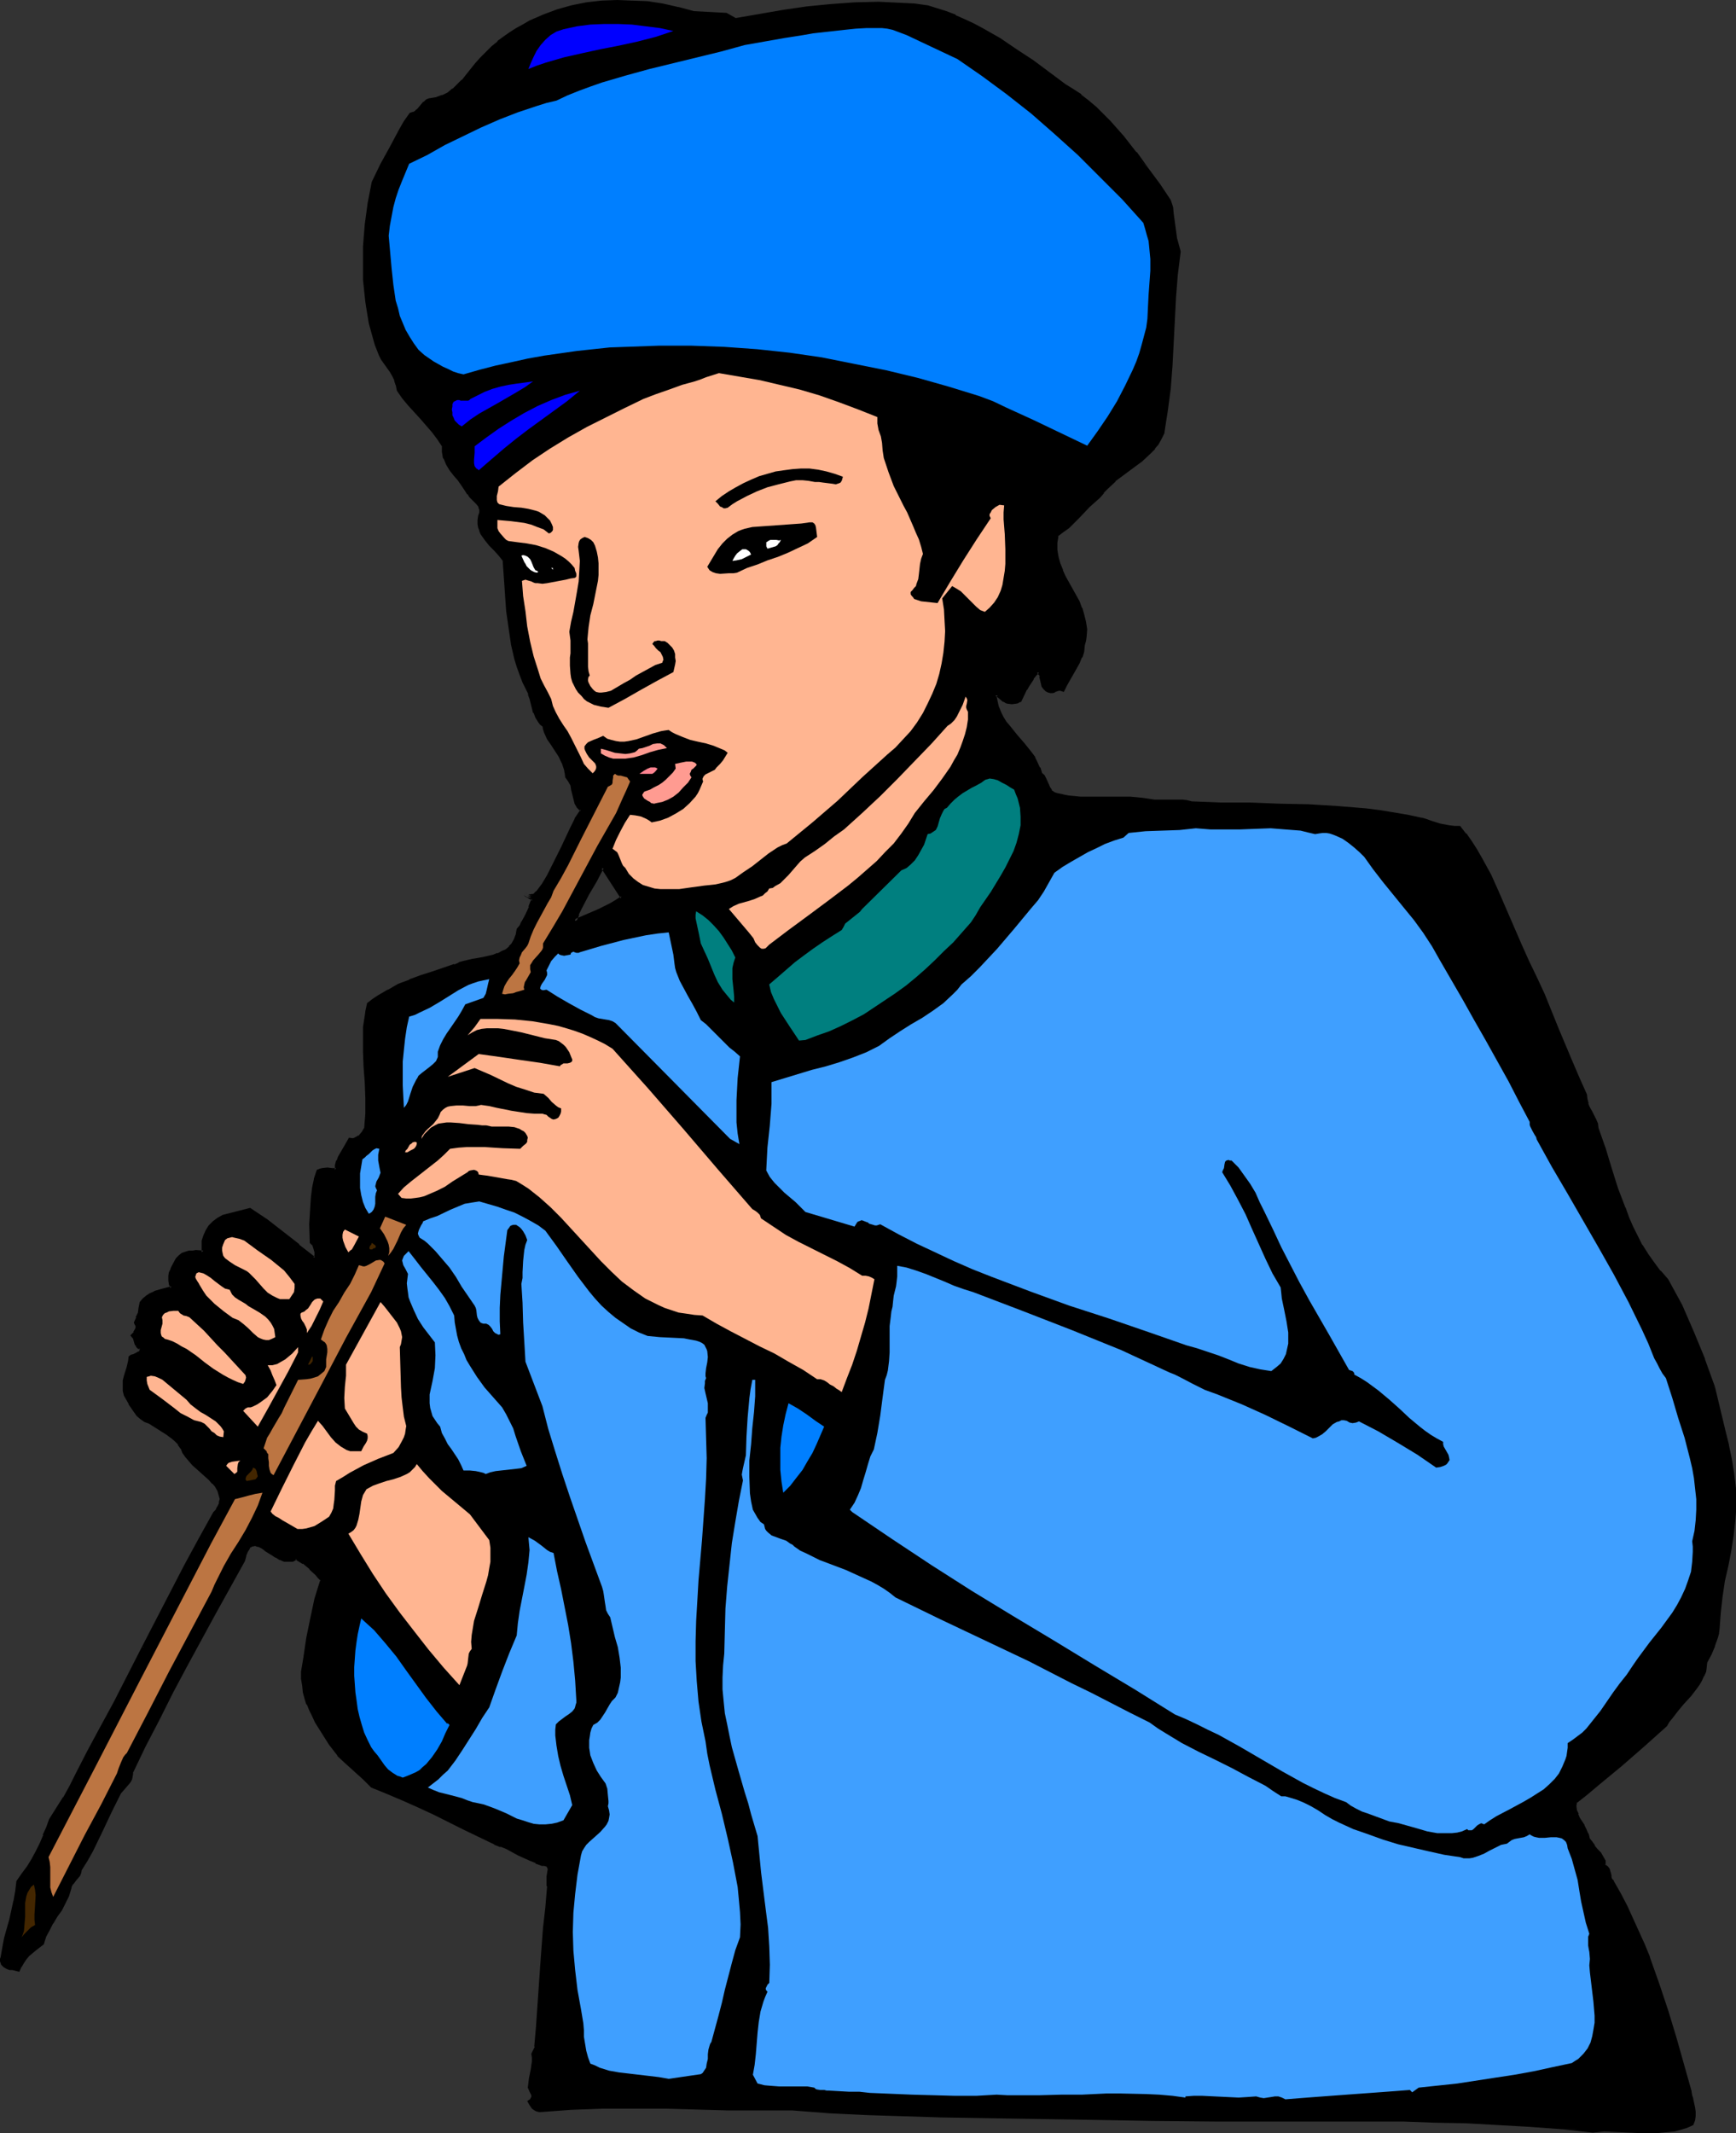 <?xml version="1.0" encoding="UTF-8" standalone="no"?>
<svg
   version="1.0"
   width="126.961mm"
   height="155.925mm"
   id="svg57"
   sodipodi:docname="Musician 07.wmf"
   xmlns:inkscape="http://www.inkscape.org/namespaces/inkscape"
   xmlns:sodipodi="http://sodipodi.sourceforge.net/DTD/sodipodi-0.dtd"
   xmlns="http://www.w3.org/2000/svg"
   xmlns:svg="http://www.w3.org/2000/svg">
  <rect width="100%" height="100%" fill="#333333" stroke="none"/>
  <sodipodi:namedview
     id="namedview57"
     pagecolor="#ffffff"
     bordercolor="#000000"
     borderopacity="0.25"
     inkscape:showpageshadow="2"
     inkscape:pageopacity="0.0"
     inkscape:pagecheckerboard="0"
     inkscape:deskcolor="#d1d1d1"
     inkscape:document-units="mm" />
  <defs
     id="defs1">
    <pattern
       id="WMFhbasepattern"
       patternUnits="userSpaceOnUse"
       width="6"
       height="6"
       x="0"
       y="0" />
  </defs>
  <path
     style="fill:#000000;fill-opacity:1;fill-rule:evenodd;stroke:none"
     d="m 158.82,254.506 0.808,-1.939 0.808,-1.939 2.1,-3.717 2.1,-3.717 1.939,-3.555 5.332,8.403 -1.454,0.97 -1.616,0.808 -3.231,1.616 -3.393,1.454 z m 314.894,128.788 -2.747,-7.756 -3.07,-7.433 -1.616,-3.717 -1.777,-3.717 -1.777,-3.555 -1.939,-3.555 -2.1,-2.262 -1.777,-2.262 -1.777,-2.424 -1.454,-2.424 -1.454,-2.585 -1.293,-2.585 -1.131,-2.585 -0.969,-2.747 -2.1,-5.333 -1.616,-5.656 -1.777,-5.333 -1.777,-5.494 -0.323,-1.293 -0.485,-1.131 -1.131,-2.262 -0.485,-1.131 -0.485,-1.131 -0.323,-1.131 -0.162,-1.293 -2.1,-4.686 -1.939,-4.525 -3.716,-9.211 -3.878,-9.211 -2.1,-4.525 -2.1,-4.525 -2.262,-4.686 -4.039,-9.857 -2.1,-4.848 -2.262,-4.686 -2.424,-4.686 -1.293,-2.262 -1.454,-2.101 -1.616,-2.101 -1.616,-1.939 h -1.293 l -1.293,-0.162 -2.747,-0.646 -2.585,-0.808 -1.293,-0.323 -1.131,-0.485 -3.716,-0.646 -3.878,-0.808 -3.878,-0.485 -3.878,-0.485 -7.917,-0.646 -7.917,-0.485 -8.078,-0.323 -8.24,-0.162 -8.078,-0.162 -8.078,-0.162 -1.131,-0.323 -1.454,-0.162 -2.585,-0.162 -2.585,0.162 h -1.293 l -1.131,-0.162 -3.231,-0.485 -3.393,-0.162 h -10.34 -3.393 l -3.393,-0.323 -1.616,-0.323 -1.616,-0.323 -0.485,-0.162 -0.485,-0.323 -0.646,-0.485 -0.485,-0.808 -0.323,-0.808 -0.808,-1.778 -0.485,-0.808 -0.808,-0.646 -0.485,-1.616 -0.646,-1.454 -0.808,-1.293 -0.808,-1.293 -1.939,-2.424 -2.1,-2.424 -1.939,-2.424 -0.969,-1.293 -0.808,-1.293 -0.808,-1.293 -0.485,-1.454 -0.485,-1.616 -0.323,-1.616 0.485,-0.485 2.1,1.778 0.323,0.162 0.646,0.162 1.131,0.162 1.131,-0.162 0.646,-0.162 0.485,-0.162 0.969,-2.101 0.485,-1.131 0.646,-0.97 1.293,-2.101 0.808,-0.97 0.808,-0.646 0.485,0.485 0.323,0.646 0.646,2.747 0.323,0.646 0.485,0.323 0.646,0.485 0.485,0.162 0.646,-0.162 0.485,-0.162 0.485,-0.323 h 0.646 l 0.485,-0.162 0.808,0.162 0.646,-1.454 1.777,-3.07 0.969,-1.454 0.808,-1.454 0.646,-1.616 0.485,-1.616 0.162,-1.778 0.323,-1.131 0.162,-0.97 0.162,-2.101 -0.323,-2.101 -0.323,-1.778 -0.646,-1.778 -0.808,-1.939 -3.716,-6.948 -0.808,-1.778 -0.646,-1.778 -0.646,-1.939 -0.162,-1.939 -0.162,-1.939 0.162,-1.131 0.162,-0.97 1.616,-1.131 1.454,-1.131 1.454,-1.454 1.454,-1.454 2.747,-2.909 1.454,-1.293 1.616,-1.293 0.808,-1.293 1.131,-1.131 2.262,-2.101 2.424,-1.939 2.585,-1.778 2.424,-1.939 2.262,-2.101 1.131,-1.131 0.808,-1.293 0.969,-1.454 0.646,-1.454 0.646,-3.07 0.485,-3.07 0.646,-6.302 0.485,-6.14 0.485,-6.302 0.646,-12.604 0.485,-6.302 0.646,-6.302 -0.485,-1.616 -0.485,-1.778 -0.485,-3.393 -0.323,-3.717 -0.323,-1.778 -0.485,-1.778 -3.07,-4.201 -3.07,-4.525 -3.393,-4.363 -3.393,-4.363 -3.716,-4.201 -1.939,-1.939 -1.939,-1.939 -2.1,-1.778 -2.1,-1.616 -2.1,-1.616 -2.262,-1.293 -8.886,-6.625 -4.524,-3.07 -4.685,-3.07 -4.847,-2.747 -2.424,-1.293 -2.424,-1.131 -2.424,-1.131 -2.585,-0.97 -2.585,-0.97 -2.585,-0.646 -3.393,-0.485 -3.231,-0.323 -3.393,-0.162 h -3.393 l -6.624,0.162 -6.624,0.323 -6.624,0.808 -6.463,0.97 -13.248,2.101 -2.424,-1.293 -9.209,-0.485 -4.201,-1.293 -4.201,-0.808 -4.201,-0.646 -4.362,-0.323 -4.039,-0.162 -4.362,0.323 -4.039,0.485 -4.039,0.808 -4.039,1.131 -3.878,1.293 -3.716,1.778 -1.939,0.97 -1.616,0.97 -1.777,1.131 -1.777,1.293 -1.616,1.131 -1.616,1.454 -1.454,1.454 -1.616,1.616 -1.454,1.616 -1.293,1.616 -1.293,1.454 -1.293,1.454 -1.131,1.293 -1.293,1.293 -1.454,0.97 -1.616,0.808 -1.616,0.485 -1.939,0.485 -0.808,0.323 -0.646,0.485 -1.131,1.293 -0.485,0.646 -0.646,0.485 -0.646,0.485 -0.808,0.162 -1.454,2.262 -1.454,2.101 -2.585,4.848 -2.585,4.848 -2.424,4.686 -0.969,5.979 -0.808,5.817 -0.485,6.14 -0.162,3.07 v 2.909 l 0.162,3.07 0.162,3.07 0.485,3.07 0.323,2.909 0.646,2.909 0.646,2.909 0.969,2.909 0.969,2.909 0.646,1.131 0.808,1.131 1.616,2.262 0.646,1.293 0.646,1.131 0.485,1.454 0.162,1.454 1.454,1.939 1.616,1.939 3.393,3.717 3.231,3.878 1.454,1.778 1.454,1.939 -0.162,0.97 0.162,0.97 v 0.808 l 0.323,0.808 0.808,1.616 0.808,1.454 1.131,1.454 1.131,1.454 1.131,1.454 0.969,1.454 0.646,0.808 0.485,0.808 1.454,1.454 0.646,0.646 0.485,0.646 0.323,0.97 v 0.97 l -0.323,0.97 -0.162,0.97 v 0.97 0.97 l 0.323,0.808 0.485,0.808 0.969,1.778 1.293,1.454 1.454,1.454 1.293,1.454 1.131,1.616 0.485,9.211 0.485,4.686 0.485,4.363 0.808,4.525 0.969,4.201 0.646,2.262 0.808,2.101 0.808,2.101 0.808,1.939 0.646,1.293 0.485,1.293 0.323,1.293 0.323,1.293 0.323,1.293 0.485,1.293 0.808,1.131 0.485,0.646 0.646,0.485 0.323,0.97 0.323,0.97 0.808,1.778 0.969,1.616 2.1,3.232 0.969,1.778 0.485,1.778 0.323,0.97 v 1.131 l 0.485,0.485 0.323,0.646 0.646,1.131 0.323,1.293 0.323,1.293 0.323,1.131 0.323,1.293 0.485,1.131 0.485,0.323 0.485,0.485 -1.454,2.585 -1.454,2.585 -2.424,5.171 -2.424,5.171 -1.454,2.585 -1.454,2.585 -0.969,1.293 -0.485,0.646 -0.646,0.485 -0.646,0.485 -0.646,0.162 -0.808,-0.162 -0.323,-0.162 -0.485,-0.323 2.262,1.454 -0.808,2.262 -0.808,2.101 -1.131,2.101 -0.646,0.97 -0.808,0.97 -0.162,1.616 -0.485,1.293 -0.646,1.131 -0.969,0.97 -0.969,0.808 -0.969,0.646 -1.293,0.485 -1.293,0.485 -2.747,0.485 -2.747,0.646 -2.747,0.646 -1.293,0.323 -1.131,0.485 -6.14,2.101 -3.231,0.97 -3.07,1.131 -3.07,1.293 -2.747,1.454 -2.908,1.778 -1.293,0.808 -1.293,1.131 -0.485,2.101 -0.323,2.101 -0.323,2.101 -0.162,2.262 v 4.363 l 0.323,4.363 0.162,2.101 v 2.101 l 0.323,4.363 v 4.363 l -0.162,2.101 -0.162,2.101 -0.808,1.131 -0.969,0.97 -0.646,0.485 -0.646,0.323 -0.646,0.162 -0.646,-0.162 -1.293,2.101 -1.131,1.778 -0.485,1.131 -0.485,0.97 -0.323,1.293 -0.162,1.131 h -1.131 l -1.293,-0.162 -1.293,0.162 -0.646,0.162 -0.646,0.162 -0.646,2.262 -0.485,2.424 -0.485,2.424 -0.162,2.424 -0.162,5.171 v 5.009 l 0.646,0.646 0.485,0.97 0.323,0.97 v 0.485 0.485 l -0.162,0.485 -0.323,0.323 -4.524,-3.555 -8.725,-6.787 -4.524,-3.232 -7.432,2.101 -1.454,0.646 -1.131,0.97 -1.131,1.131 -0.808,1.131 -0.646,1.454 -0.323,1.454 -0.162,1.454 0.162,1.616 -2.1,-0.162 h -0.808 l -1.131,0.162 -0.808,0.323 -0.969,0.323 -0.808,0.485 -0.646,0.646 -0.969,1.778 -0.485,0.97 -0.323,0.97 -0.323,1.131 v 0.97 l 0.162,1.131 0.485,0.97 -2.424,0.646 -2.262,0.808 -1.131,0.485 -1.131,0.646 -0.808,0.646 -0.808,0.97 -0.162,1.616 -0.323,1.293 -0.485,1.293 -0.485,1.293 0.323,0.485 v 0.485 0.485 0.485 l -0.485,0.808 -0.646,0.808 0.323,0.485 0.323,0.485 0.323,1.131 0.162,0.485 0.323,0.485 0.162,0.162 0.646,0.323 0.162,0.485 -0.162,0.485 -0.323,0.323 -0.485,0.162 -1.131,0.485 -0.485,0.323 -0.485,0.162 -0.323,1.293 -0.323,1.454 -0.646,2.585 -0.323,1.293 -0.162,1.293 0.162,1.293 0.323,1.293 1.131,2.262 1.454,2.262 0.808,0.97 0.969,0.808 0.969,0.808 1.293,0.323 5.009,3.232 1.131,0.808 1.131,0.97 0.969,0.97 0.808,1.131 0.485,1.131 0.646,1.131 0.969,1.131 0.969,1.131 4.524,4.201 0.969,0.97 0.808,0.97 0.646,1.131 0.485,1.131 0.162,1.131 v 0.646 l -0.162,0.646 -0.162,0.646 -0.323,0.646 -0.485,0.646 -0.646,0.646 -4.039,7.272 -3.878,7.433 -7.755,15.028 -3.878,7.433 -3.878,7.595 -4.039,7.595 -3.878,7.433 -3.393,6.302 -3.231,6.464 -1.777,3.07 -1.777,3.232 -1.939,3.07 -1.939,2.909 -0.808,2.262 -0.808,2.262 -0.969,2.262 -0.969,2.101 -1.293,2.262 -1.293,1.939 -1.293,2.101 -1.616,1.939 -0.162,2.585 -0.485,2.747 -1.293,5.171 -1.293,5.171 -0.646,2.585 -0.485,2.585 v 0.485 0.485 0.485 l 0.162,0.323 0.485,0.646 0.808,0.323 0.646,0.323 0.969,0.162 1.454,0.323 0.646,-1.131 0.485,-1.131 0.808,-0.97 0.808,-0.97 1.939,-1.616 2.1,-1.454 0.646,-2.101 0.808,-1.778 1.131,-1.939 1.131,-1.778 1.131,-1.778 1.131,-1.939 0.808,-1.939 0.646,-2.101 0.162,-0.646 0.485,-0.646 0.969,-1.293 0.969,-1.131 0.323,-0.646 v -0.808 l 1.616,-2.585 1.454,-2.747 2.747,-5.171 2.585,-5.494 2.585,-5.333 1.131,-1.293 1.131,-1.131 0.323,-0.646 0.323,-0.646 0.323,-0.808 v -0.808 l 3.554,-7.595 3.716,-7.433 3.878,-7.272 3.878,-7.272 7.755,-14.543 8.078,-14.543 0.323,-0.97 0.323,-0.97 0.323,-0.646 0.162,-0.646 0.323,-0.323 0.323,-0.485 0.485,-0.162 0.323,-0.162 h 0.808 l 0.808,0.162 0.969,0.485 0.969,0.485 1.939,1.454 1.131,0.646 1.131,0.646 0.969,0.323 1.131,0.162 1.131,-0.162 0.485,-0.162 0.646,-0.323 1.939,1.293 1.939,1.454 1.777,1.616 0.646,0.808 0.808,0.808 -0.808,2.747 -0.808,2.585 -1.293,5.333 -0.969,5.333 -0.969,5.494 -0.323,1.939 -0.162,1.939 v 1.939 l 0.162,1.778 0.323,1.778 0.485,1.778 0.485,1.616 0.646,1.616 0.808,1.616 0.808,1.616 1.939,3.07 2.1,3.07 2.1,3.07 2.262,2.101 4.847,4.363 1.131,1.131 0.969,1.131 4.362,1.616 4.201,1.939 4.362,1.939 4.201,1.939 8.401,4.201 8.401,4.04 1.777,0.646 1.616,0.646 3.231,1.616 3.231,1.616 1.616,0.646 1.777,0.646 h 0.646 l 0.485,0.162 0.323,0.323 0.485,0.646 v 0.323 l -0.162,0.97 -0.162,1.131 -0.162,0.97 v 0.97 l 0.162,0.323 0.162,0.485 -0.646,5.656 -0.485,5.656 -0.808,10.988 -0.808,10.827 -0.323,5.494 -0.485,5.656 -0.808,1.778 v 1.131 1.131 l -0.162,2.262 -0.646,2.424 -0.162,2.262 0.485,1.131 0.323,0.97 0.162,0.485 -0.162,0.485 -0.323,0.323 -0.485,0.646 0.323,0.808 0.646,0.808 0.808,0.646 0.485,0.162 h 0.485 l 8.725,-0.646 8.725,-0.162 8.725,-0.162 8.563,0.162 17.288,0.323 8.725,0.162 h 9.048 l 10.502,0.646 10.179,0.485 10.34,0.323 10.179,0.323 20.196,0.323 20.357,0.323 8.886,0.323 8.886,0.162 h 17.449 34.737 l 17.288,0.162 8.725,0.162 8.725,0.323 8.563,0.323 8.725,0.646 8.725,0.485 8.886,0.97 1.616,-0.162 h 1.616 3.554 l 3.393,0.162 3.554,0.162 h 3.554 l 3.554,-0.323 1.616,-0.162 1.777,-0.323 1.616,-0.485 1.616,-0.808 0.323,-0.97 0.162,-1.131 v -1.131 l -0.162,-1.131 -0.485,-2.424 -0.323,-0.97 -0.162,-1.131 -2.1,-7.433 -2.1,-7.433 -2.262,-7.433 -2.424,-7.272 -2.585,-7.433 -1.454,-3.555 -1.454,-3.555 -1.616,-3.555 -1.616,-3.555 -1.939,-3.393 -1.939,-3.393 -0.323,-0.646 -0.162,-0.485 -0.162,-0.646 -0.162,-0.485 v -0.646 l -0.162,-0.485 -0.485,-0.485 -0.646,-0.485 v -0.646 l -0.162,-0.646 -0.485,-1.131 -0.646,-1.131 -0.969,-0.808 -0.808,-1.131 -0.808,-0.97 -0.646,-1.131 -0.323,-1.131 -0.485,-1.131 -0.646,-1.131 -0.646,-1.131 -0.485,-0.97 -0.485,-1.131 -0.485,-1.131 v -1.131 -1.131 l 3.07,-2.424 3.231,-2.585 6.301,-5.333 6.301,-5.494 6.14,-5.494 0.646,-0.97 0.808,-1.131 1.616,-2.101 1.616,-1.939 1.939,-1.939 1.616,-2.262 0.646,-0.97 0.808,-1.131 0.485,-1.131 0.485,-1.293 0.323,-1.293 0.162,-1.293 1.131,-2.262 0.808,-2.262 0.808,-2.262 0.323,-1.131 0.162,-1.293 0.162,-2.262 0.162,-2.262 0.485,-4.363 0.808,-4.363 0.808,-4.04 0.808,-4.201 0.646,-4.201 0.485,-4.363 0.162,-2.101 0.162,-2.262 -0.162,-4.04 -0.485,-4.201 -0.646,-3.878 -0.808,-4.04 -0.969,-3.878 -0.969,-4.04 z"
     id="path1" />
  <path
     style="fill:#000000;fill-opacity:1;fill-rule:evenodd;stroke:none"
     d="m 158.659,254.021 0.646,0.646 0.808,-1.939 h -0.162 l 0.969,-1.939 1.939,-3.717 v 0 l 2.1,-3.555 v 0 l 1.939,-3.717 -0.646,0.162 5.332,8.241 0.162,-0.646 -1.454,0.97 -1.616,0.97 v 0 l -3.231,1.616 -3.393,1.454 -3.393,1.454 -0.485,1.293 4.201,-1.939 3.393,-1.616 3.231,-1.454 h 0.162 l 1.616,-0.97 1.777,-1.131 -5.978,-9.372 -2.424,4.201 v 0 l -2.1,3.555 v 0.162 l -1.939,3.717 -0.808,1.778 h -0.162 l -0.969,3.07 z"
     id="path2" />
  <path
     style="fill:#000000;fill-opacity:1;fill-rule:evenodd;stroke:none"
     d="m 474.038,383.133 -2.747,-7.595 v -0.162 l -3.07,-7.433 -1.616,-3.717 -1.616,-3.717 -1.939,-3.555 -1.939,-3.555 -2.1,-2.424 v 0.162 l -1.777,-2.424 v 0 l -1.616,-2.262 -1.616,-2.585 v 0.162 l -1.293,-2.585 -1.293,-2.585 -1.131,-2.585 v 0 l -0.969,-2.747 v 0.162 l -2.1,-5.494 -1.777,-5.656 -1.616,-5.333 -1.939,-5.494 v 0.162 l -0.162,-1.293 v -0.162 l -0.485,-1.131 v 0 l -1.131,-2.262 -0.646,-1.131 -0.485,-1.131 0.162,0.162 -0.323,-1.293 v 0.162 l -0.162,-1.454 -2.1,-4.686 -1.939,-4.525 -3.878,-9.211 -3.716,-9.211 -2.1,-4.525 -2.262,-4.686 -2.1,-4.686 -6.301,-14.543 -2.1,-4.686 -2.585,-4.686 v 0 l -1.293,-2.262 -1.454,-2.262 -1.454,-2.101 h -0.162 l -1.616,-2.101 h -1.616 0.162 l -1.454,-0.162 -2.585,-0.485 v 0 l -2.585,-0.808 -1.293,-0.485 -1.131,-0.323 h -0.162 l -3.716,-0.808 -3.878,-0.646 -3.878,-0.646 -3.878,-0.485 -7.917,-0.646 v 0 l -7.917,-0.485 -8.078,-0.162 -8.24,-0.323 h -8.078 l -8.078,-0.323 h 0.162 l -1.293,-0.323 v 0 l -1.293,-0.162 h -0.162 -2.585 -2.585 -1.293 0.162 -1.293 l -3.231,-0.485 v 0 l -3.393,-0.323 h -10.34 -3.393 v 0 l -3.393,-0.323 -1.616,-0.323 h 0.162 l -1.616,-0.323 -0.485,-0.162 v 0 l -0.485,-0.162 h 0.162 l -0.808,-0.485 h 0.162 l -0.485,-0.808 v 0.162 l -0.323,-0.808 v 0 l -0.808,-1.778 v 0 l -0.485,-0.97 -0.808,-0.646 0.162,0.162 -0.485,-1.616 h -0.162 l -0.646,-1.454 -0.646,-1.293 v -0.162 l -0.969,-1.293 v 0 l -1.939,-2.424 v 0 l -2.1,-2.424 v 0 l -1.939,-2.424 v 0 l -0.969,-1.131 -0.808,-1.293 v 0 l -0.646,-1.293 -0.646,-1.616 v 0.162 l -0.323,-1.454 v 0 l -0.323,-1.616 -0.162,0.323 0.485,-0.485 h -0.646 l 2.1,1.778 h 0.162 l 0.323,0.162 0.162,0.162 0.485,0.162 1.293,0.162 1.293,-0.162 v 0 l 0.646,-0.162 v -0.162 l 0.646,-0.162 1.616,-3.393 v 0.162 l 0.646,-1.131 1.293,-1.939 h -0.162 l 0.808,-0.97 v 0 l 0.808,-0.808 h -0.646 l 0.485,0.646 v -0.162 l 0.323,0.646 h -0.162 l 0.646,2.747 0.485,0.646 0.646,0.646 0.646,0.323 0.646,0.162 h 0.646 l 0.646,-0.162 v -0.162 l 0.646,-0.162 h -0.162 l 0.646,-0.162 h -0.162 0.646 -0.162 l 0.969,0.323 0.969,-1.939 v 0 l 2.585,-4.525 v 0 l 0.808,-1.454 0.646,-1.616 h 0.162 l 0.485,-1.616 v -0.162 l 0.162,-1.616 v 0 l 0.323,-1.131 v 0 l 0.162,-1.131 v 0 l 0.162,-2.101 -0.323,-2.101 v 0 l -0.485,-1.939 -0.485,-1.778 -0.162,-0.162 -0.646,-1.778 -3.878,-6.948 -0.808,-1.778 0.162,0.162 -0.808,-1.939 -0.485,-1.778 v 0 l -0.323,-1.939 v 0 -1.939 0 l 0.162,-0.97 0.162,-1.131 -0.162,0.323 1.454,-1.131 v 0 l 1.616,-1.131 v 0 l 1.454,-1.454 1.454,-1.454 2.747,-2.909 1.454,-1.293 v 0 l 1.454,-1.293 1.131,-1.293 h -0.162 l 1.131,-1.131 2.262,-2.101 h -0.162 l 5.009,-3.717 2.424,-1.778 0.162,-0.162 2.262,-2.101 1.131,-1.131 v -0.162 l 0.969,-1.131 0.808,-1.454 v 0 l 0.808,-1.616 0.485,-3.232 0.485,-3.07 0.808,-6.14 0.485,-6.302 v 0 l 0.323,-6.302 0.646,-12.604 v 0 l 0.485,-6.14 0.808,-6.464 -0.485,-1.778 -0.485,-1.778 v 0.162 l -0.485,-3.555 -0.485,-3.555 -0.162,-1.778 v 0 l -0.646,-1.939 -2.908,-4.363 -3.231,-4.363 -4.039,-4.04 v 0 l 3.393,4.525 3.07,4.363 2.908,4.363 v -0.162 l 0.485,1.778 v 0 l 0.323,1.778 0.485,3.555 0.323,3.555 v 0 l 0.485,1.616 0.646,1.778 V 69.484 l -0.808,6.302 -0.485,6.14 v 0.162 l -0.646,12.604 -0.323,6.302 v -0.162 l -0.485,6.302 -0.808,6.302 -0.485,2.909 -0.646,3.232 0.162,-0.162 -0.808,1.454 v 0 l -0.808,1.293 -0.969,1.293 h 0.162 l -1.131,1.131 -2.262,2.101 v 0 l -2.424,1.939 -5.009,3.717 v 0 l -2.262,2.101 -1.131,1.131 v 0.162 l -0.969,1.131 h 0.162 l -1.454,1.293 h -0.162 l -1.454,1.293 -2.747,2.909 -1.454,1.454 -1.454,1.454 h 0.162 l -1.616,1.131 v 0 l -1.616,1.131 -0.323,1.293 v 0.97 0.162 1.939 0.162 l 0.323,1.939 v 0 l 0.485,1.939 0.646,1.778 h 0.162 l 0.808,1.778 3.716,7.11 0.808,1.778 -0.162,-0.162 0.646,1.939 0.485,1.778 v 0 l 0.162,1.939 v 0 l -0.162,2.101 v -0.162 l -0.162,1.131 v -0.162 l -0.162,1.131 v 0.162 l -0.323,1.778 v -0.162 l -0.485,1.616 h 0.162 l -0.808,1.616 -0.808,1.454 v -0.162 l -2.585,4.525 v 0.162 l -0.808,1.454 0.485,-0.162 -0.646,-0.162 h -0.646 -0.162 l -0.485,0.162 -0.646,0.323 v -0.162 l -0.485,0.162 v 0 l -0.485,0.162 h 0.162 l -0.485,-0.162 v 0 l -0.485,-0.323 v 0.162 l -0.485,-0.485 v 0.162 l -0.323,-0.646 h 0.162 l -0.646,-2.747 -0.323,-0.808 -0.969,-0.808 -1.131,0.97 v 0.162 l -0.646,0.808 h -0.162 l -1.293,2.101 -0.646,1.131 v 0 l -1.454,3.07 0.162,-0.162 -0.485,0.323 v -0.162 l -0.646,0.323 h 0.162 l -1.131,0.162 v 0 l -1.131,-0.162 v 0 l -0.485,-0.323 0.162,0.162 -0.485,-0.323 v 0.162 l -2.262,-1.939 -0.808,0.808 0.162,1.939 v 0 l 0.485,1.454 v 0.162 l 0.646,1.454 0.808,1.454 v 0 l 0.808,1.293 0.969,1.131 v 0 l 1.939,2.424 v 0.162 l 2.1,2.424 v -0.162 l 1.939,2.424 v 0 l 0.808,1.293 v 0 l 0.808,1.454 0.646,1.293 h -0.162 l 0.646,1.616 0.808,0.808 v 0 l 0.485,0.808 v -0.162 l 0.646,1.778 v 0 l 0.323,0.808 0.646,0.97 0.808,0.485 v 0 l 0.485,0.323 0.485,0.323 1.616,0.323 h 0.162 l 1.616,0.162 3.231,0.323 h 0.162 l 3.393,0.162 h 10.34 l 3.393,0.162 h -0.162 l 3.231,0.485 1.293,0.162 v 0 h 1.293 l 2.585,-0.162 h 2.585 v 0 l 1.293,0.323 v 0 l 1.293,0.323 8.078,0.162 8.078,0.162 8.24,0.162 8.078,0.323 7.917,0.485 v 0 l 7.755,0.646 4.039,0.485 3.716,0.485 3.878,0.646 3.716,0.808 v 0 l 1.131,0.485 1.454,0.323 2.424,0.808 h 0.162 l 2.585,0.485 1.454,0.162 v 0 h 1.293 l -0.323,-0.162 1.616,1.939 v 0 l 1.454,2.101 1.454,2.262 1.454,2.262 v -0.162 l 2.424,4.686 2.262,4.686 6.14,14.705 2.262,4.686 2.1,4.525 2.1,4.686 3.878,9.049 3.716,9.211 1.939,4.686 2.1,4.525 -0.162,-0.162 0.162,1.293 v 0.162 l 0.323,1.131 v 0.162 l 0.646,1.131 0.485,0.97 1.131,2.262 v 0 l 0.323,1.131 v 0 l 0.323,1.131 v 0.162 l 1.777,5.332 1.777,5.494 1.777,5.494 1.939,5.494 v 0 l 1.131,2.747 v 0 l 1.131,2.585 1.293,2.747 1.454,2.424 v 0 l 1.454,2.585 1.616,2.424 h 0.162 l 1.777,2.262 v 0 l 2.1,2.262 -0.162,-0.162 2.1,3.555 1.777,3.555 1.777,3.717 1.616,3.717 2.908,7.595 v -0.162 l 2.747,7.756 z"
     id="path3" />
  <path
     style="fill:#000000;fill-opacity:1;fill-rule:evenodd;stroke:none"
     d="m 317.479,46.538 -3.231,-4.525 h -0.162 l -3.393,-4.363 v 0 l -3.716,-4.201 -1.939,-1.939 -1.939,-1.939 -2.1,-1.778 v 0 l -2.1,-1.616 V 26.016 l -2.262,-1.454 -2.1,-1.293 -8.886,-6.625 -4.685,-3.07 -4.524,-3.07 -4.847,-2.747 v 0 L 269.171,6.464 266.747,5.333 264.162,4.201 V 4.04 l -2.585,-0.97 v 0 L 258.992,2.262 256.407,1.454 h -0.162 l -3.393,-0.485 -3.231,-0.162 v 0 l -3.393,-0.162 -3.393,-0.162 -6.624,0.162 -6.624,0.485 v 0 l -6.624,0.646 -6.624,0.97 -13.087,2.262 h 0.162 l -2.585,-1.454 -9.209,-0.485 h 0.162 l -4.201,-1.131 h -0.162 L 183.217,0.97 179.016,0.323 174.816,0.162 H 174.654 L 170.615,0 166.253,0.162 v 0 L 162.052,0.646 158.013,1.454 v 0 l -4.039,1.131 -3.878,1.454 v 0 l -3.716,1.616 -1.939,1.131 v 0 l -1.777,0.97 -1.777,1.131 -1.616,1.131 -1.777,1.293 v 0.162 l -1.616,1.293 -1.454,1.454 -1.616,1.616 -1.454,1.616 v 0 l -1.293,1.616 -1.293,1.616 -1.131,1.454 v -0.162 l -1.293,1.293 -1.293,1.293 v -0.162 l -1.293,1.131 v 0 l -1.616,0.808 0.162,-0.162 -1.777,0.646 h 0.162 l -1.939,0.323 h -0.162 l -0.808,0.323 -0.646,0.646 h -0.162 l -1.616,1.939 -0.646,0.485 h 0.162 l -0.808,0.485 0.162,-0.162 -0.969,0.323 -1.616,2.262 -1.293,2.262 v 0 l -2.585,4.848 -2.585,4.686 -2.424,5.009 -1.131,5.817 -0.808,5.979 -0.485,6.14 v 0 3.07 2.909 3.07 l 0.323,3.07 v 0 l 0.323,3.07 0.485,3.07 0.485,2.909 v 0 l 0.808,2.909 0.808,2.909 1.131,2.909 0.646,1.293 0.808,1.131 1.616,2.262 0.646,1.131 v 0 l 0.646,1.293 -0.162,-0.162 0.485,1.454 v -0.162 l 0.323,1.616 1.454,2.101 v 0 l 1.616,1.939 v 0 l 3.393,3.717 3.231,3.717 v 0 l 1.454,1.939 v 0 l 1.293,1.939 v -0.323 0.97 0.97 0 l 0.162,0.808 v 0.162 l 0.162,0.808 h 0.162 l 0.646,1.616 v 0 l 0.969,1.616 1.131,1.454 v 0 l 1.131,1.293 v 0 l 1.131,1.616 0.969,1.454 0.485,0.808 h 0.162 l 0.485,0.808 v 0 l 1.454,1.454 0.646,0.646 -0.162,-0.162 0.646,0.808 -0.162,-0.162 0.323,0.97 v -0.162 0.97 -0.162 l -0.323,0.97 -0.162,1.131 v 1.131 l 0.162,0.97 0.323,0.808 v 0.162 l 0.323,0.808 v 0 l 1.131,1.616 v 0 l 1.293,1.616 v 0 l 1.454,1.454 1.293,1.454 v 0 l 1.131,1.454 -0.162,-0.162 0.646,9.211 v 0.162 l 0.323,4.525 0.646,4.525 0.646,4.363 v 0.162 l 0.969,4.201 0.646,2.101 0.808,2.262 v 0 l 0.808,2.101 v 0 l 0.969,1.939 0.646,1.293 h -0.162 l 0.485,1.293 0.323,1.293 0.323,1.293 0.323,1.293 h 0.162 l 0.485,1.293 0.808,1.293 v 0 l 0.485,0.646 0.646,0.485 v -0.162 l 0.162,0.97 0.323,0.97 v 0 l 0.808,1.778 v 0 l 1.131,1.616 2.1,3.232 v 0 l 0.808,1.778 v -0.162 l 0.646,1.939 v 0 l 0.162,0.97 v -0.162 l 0.162,1.293 0.485,0.646 v 0 l 0.323,0.485 v 0 l 0.646,1.131 v 0 l 0.162,1.131 0.323,1.293 v 0 l 0.323,1.293 v 0 l 0.323,1.293 0.646,1.131 0.485,0.485 0.485,0.485 v -0.485 l -1.616,2.424 v 0.162 l -1.293,2.585 -2.424,5.171 -2.585,5.171 -1.293,2.585 v 0 l -1.454,2.424 -0.969,1.293 v 0 l -0.485,0.646 v 0 l -0.646,0.485 h 0.162 l -0.646,0.485 v -0.162 l -0.646,0.162 0.969,0.646 0.808,-0.323 v -0.162 l 0.646,-0.485 v -0.162 l 0.485,-0.646 h 0.162 l 0.808,-1.293 1.616,-2.424 v -0.162 l 1.293,-2.424 2.424,-5.333 2.424,-5.171 1.454,-2.585 v 0.162 l 1.616,-2.909 -0.646,-0.646 -0.485,-0.485 0.162,0.162 -0.646,-1.131 v 0 l -0.323,-1.131 v 0 l -0.162,-1.293 v 0 l -0.323,-1.293 -0.323,-1.293 -0.646,-1.293 v 0 l -0.485,-0.646 -0.485,-0.485 0.162,0.323 -0.162,-1.131 v 0 l -0.162,-0.97 v -0.162 l -0.646,-1.778 v -0.162 l -0.969,-1.616 v -0.162 l -2.1,-3.232 -0.969,-1.616 v 0 l -0.808,-1.616 v 0 l -0.162,-0.97 -0.323,-0.97 -0.808,-0.646 -0.485,-0.646 0.162,0.162 -0.808,-1.293 v 0.162 l -0.485,-1.293 v 0 l -0.323,-1.293 -0.323,-1.293 -0.485,-1.293 -0.323,-1.293 h -0.162 l -0.646,-1.293 -0.808,-2.101 v 0 l -0.808,-1.939 v 0 l -0.646,-2.101 -0.646,-2.101 -0.969,-4.363 v 0 l -0.808,-4.363 -0.485,-4.525 -0.485,-4.525 v 0 l -0.485,-9.372 -1.293,-1.616 v -0.162 l -1.454,-1.293 -1.293,-1.616 v 0.162 l -1.293,-1.616 v 0 l -0.969,-1.616 v 0 l -0.323,-0.808 v 0.162 l -0.323,-0.97 v 0.162 l -0.162,-0.97 v 0 -0.97 0.162 l 0.323,-0.97 v 0 l 0.323,-1.131 v -0.97 l -0.485,-1.131 -0.485,-0.808 v 0 l -0.646,-0.646 -1.454,-1.454 v 0.162 l -0.646,-0.808 h 0.162 l -0.485,-0.808 -0.969,-1.454 -1.131,-1.616 h -0.162 l -1.131,-1.454 v 0 l -0.969,-1.293 -0.969,-1.616 v 0.162 l -0.808,-1.616 h 0.162 l -0.323,-0.808 v 0.162 l -0.162,-0.97 v 0.162 -0.97 -1.131 l -1.454,-1.939 v 0 l -1.454,-1.939 v 0 l -3.231,-3.878 -3.393,-3.717 v 0.162 l -1.616,-1.939 h 0.162 l -1.616,-2.101 0.162,0.162 -0.323,-1.454 -0.323,-1.293 -0.162,-0.162 -0.485,-1.293 v 0 l -0.808,-1.131 -1.616,-2.424 -0.646,-1.131 -0.808,-1.131 0.162,0.162 -0.969,-2.909 -0.969,-2.747 -0.808,-2.909 v 0 l -0.485,-2.909 -0.485,-3.07 -0.323,-2.909 v 0 l -0.162,-3.07 -0.162,-3.07 v -2.909 l 0.162,-3.07 v 0 l 0.485,-5.979 0.808,-5.979 0.969,-5.817 v 0.162 l 2.424,-4.848 2.424,-4.848 2.585,-4.686 v 0 l 1.454,-2.262 1.454,-2.101 -0.162,0.162 0.808,-0.323 0.808,-0.485 0.646,-0.485 1.616,-1.939 v 0 l 0.646,-0.485 v 0 l 0.808,-0.323 h -0.162 l 1.777,-0.323 h 0.162 l 1.616,-0.485 0.162,-0.162 1.454,-0.808 h 0.162 l 1.293,-0.97 h 0.162 l 1.293,-1.293 1.131,-1.293 v 0 l 1.293,-1.454 1.131,-1.454 1.454,-1.778 v 0.162 l 1.454,-1.778 1.616,-1.454 1.454,-1.454 1.616,-1.454 v 0.162 l 1.616,-1.293 1.616,-1.131 1.777,-1.131 1.777,-1.131 v 0 l 1.777,-0.97 3.716,-1.616 v 0 l 3.878,-1.454 3.878,-1.131 v 0 l 4.039,-0.646 4.201,-0.485 h -0.162 l 4.362,-0.323 4.039,0.162 v 0 l 4.201,0.323 4.362,0.646 4.201,0.808 h -0.162 l 4.201,1.293 9.371,0.323 h -0.323 l 2.747,1.454 13.248,-2.101 6.624,-0.97 6.624,-0.808 H 229.587 L 236.211,1.454 h 6.624 3.393 l 3.393,0.162 h -0.162 l 3.393,0.323 3.393,0.323 h -0.162 l 2.585,0.808 2.585,0.97 v 0 l 2.585,0.97 V 4.848 l 2.424,1.131 2.424,1.293 2.424,1.131 v 0 l 4.847,2.909 4.524,2.909 4.685,3.232 8.886,6.464 2.1,1.454 2.262,1.454 v 0 l 2.1,1.616 h -0.162 l 2.1,1.778 1.939,1.939 1.939,1.939 3.716,4.201 v -0.162 l 3.393,4.363 z"
     id="path4" />
  <path
     style="fill:#000000;fill-opacity:1;fill-rule:evenodd;stroke:none"
     d="m 146.541,247.073 h 0.162 -0.808 0.162 l -0.323,-0.162 v 0 l -0.485,-0.323 -0.485,0.808 2.424,1.454 -0.323,-0.485 -0.808,2.101 h 0.162 l -0.969,2.101 -1.131,2.101 v -0.162 l -0.485,1.131 v 0 l -0.808,0.97 -0.323,1.778 v -0.162 l -0.485,1.293 v 0 l -0.646,1.131 0.162,-0.162 -0.969,0.97 h 0.162 l -0.969,0.808 v 0 l -1.131,0.485 -1.131,0.646 v -0.162 l -1.131,0.485 -2.747,0.646 v 0 l -2.747,0.485 h -0.162 l -2.747,0.646 -1.131,0.323 -0.162,0.162 -1.131,0.485 v -0.162 l -6.14,2.101 -3.07,0.97 -3.07,1.131 -0.162,0.162 -3.07,1.131 -2.747,1.616 h -0.162 l -2.747,1.616 -1.454,0.97 v 0 l -1.454,1.131 -0.485,2.262 v 0.162 l -0.323,2.101 -0.323,2.101 v 0 2.262 4.363 l 0.162,4.363 0.162,2.101 0.162,2.101 0.162,4.363 v 4.363 l -0.162,2.101 v -0.162 l -0.162,2.262 v -0.323 l -0.646,1.131 v 0 l -0.969,1.131 v -0.162 l -0.485,0.323 v 0 l -0.646,0.323 h 0.162 l -0.646,0.162 h 0.162 l -1.131,-0.162 -1.293,2.262 -1.131,1.939 v 0 l -0.646,1.131 -0.323,0.97 h -0.162 l -0.323,1.293 v 0 1.293 l 0.323,-0.485 h -1.131 l -1.293,-0.162 v 0 l -1.454,0.162 -0.646,0.162 -0.808,0.323 -0.808,2.424 v 0.162 l -0.485,2.262 -0.323,2.585 -0.162,2.424 v 0 l -0.323,5.171 0.162,5.171 0.646,0.646 v -0.162 l 0.323,0.97 0.323,1.131 v 0 0.485 -0.162 0.485 0 l -0.162,0.323 0.162,-0.162 -0.323,0.485 0.485,-0.162 -4.362,-3.393 v -0.162 l -8.725,-6.787 -4.847,-3.232 -7.594,1.939 -1.454,0.808 -1.293,0.97 v 0 l -1.131,1.131 -0.808,1.293 v 0 l -0.646,1.454 v 0 l -0.485,1.454 v 0 1.616 0 1.616 l 0.485,-0.485 -2.1,-0.162 -0.808,0.162 h -0.162 -0.969 v 0 l -0.969,0.323 -0.969,0.323 -0.808,0.646 v 0 l -0.808,0.808 -0.969,1.778 -0.485,0.97 v 0.162 l -0.485,0.97 -0.162,0.97 v 1.293 l 0.162,1.131 0.485,1.131 0.162,-0.646 -2.424,0.646 -2.262,0.646 -0.162,0.162 -1.131,0.485 v 0 l -0.969,0.646 v 0 l -0.969,0.808 -0.808,0.97 -0.323,1.616 v 0 l -0.162,1.293 -0.646,1.293 h 0.162 l -0.646,1.454 0.323,0.808 v -0.162 l 0.162,0.485 v -0.162 0.485 -0.162 l -0.162,0.485 v 0 l -0.485,0.808 h 0.162 l -0.969,0.97 0.646,0.808 v -0.162 l 0.162,0.485 v 0 l 0.323,1.131 0.162,0.485 h 0.162 l 0.162,0.485 0.485,0.485 0.646,0.162 -0.323,-0.323 0.162,0.646 v -0.323 l -0.162,0.485 0.162,-0.162 -0.323,0.323 v -0.162 l -0.485,0.323 -0.969,0.485 -0.646,0.162 -0.646,0.485 -0.162,1.454 v -0.162 l -0.323,1.454 -0.808,2.585 -0.323,1.293 v 0.162 1.293 0 1.454 l 0.323,1.293 1.293,2.262 v 0.162 l 1.454,2.101 v 0 l 0.808,1.131 v 0 l 0.969,0.808 1.131,0.808 1.293,0.485 v 0 l 4.847,3.07 1.293,0.97 -0.162,-0.162 1.131,0.97 0.969,0.97 h -0.162 l 0.808,1.131 v -0.162 l 0.485,1.293 v 0 l 0.808,1.131 v 0 l 0.969,1.131 v 0 l 0.969,1.131 4.524,4.04 0.969,1.131 v -0.162 l 0.969,1.131 -0.162,-0.162 0.646,1.131 v 0 l 0.323,1.131 v 0 l 0.323,1.131 v -0.162 l -0.162,0.646 -0.162,0.485 h 0.162 l -0.323,0.646 -0.323,0.646 v -0.162 l -0.323,0.808 v 0 l -0.646,0.646 -4.039,7.272 -4.039,7.433 -11.633,22.461 0.808,0.323 11.633,-22.461 4.039,-7.272 4.039,-7.272 h -0.162 l 0.646,-0.646 v 0 l 0.485,-0.646 v -0.162 l 0.323,-0.646 0.323,-0.646 0.162,-0.808 v -0.646 l -0.162,-1.293 -0.485,-1.131 v 0 l -0.646,-1.131 -0.969,-1.131 v 0 l -0.969,-0.97 -4.524,-4.201 -0.969,-1.131 v 0.162 l -0.969,-1.131 v 0 l -0.646,-1.131 v 0 l -0.485,-1.131 -0.808,-1.131 v -0.162 l -0.969,-0.97 -1.131,-0.97 v 0 l -1.131,-0.97 -5.17,-3.07 -1.293,-0.485 h 0.162 l -1.131,-0.646 0.162,0.162 -0.969,-0.97 v 0.162 l -0.808,-1.131 h 0.162 l -1.454,-2.262 v 0.162 l -1.293,-2.262 v 0 l -0.323,-1.131 v 0 -1.293 0.162 l 0.162,-1.454 v 0.162 l 0.323,-1.293 0.646,-2.747 0.323,-1.293 v 0 l 0.323,-1.454 -0.323,0.323 0.485,-0.162 0.485,-0.323 1.131,-0.323 0.485,-0.323 0.485,-0.485 0.162,-0.646 -0.162,-0.808 -0.808,-0.323 0.162,0.162 -0.323,-0.323 h 0.162 l -0.323,-0.323 h 0.162 l -0.162,-0.485 -0.485,-1.131 v 0 l -0.323,-0.646 -0.323,-0.485 v 0.646 l 0.646,-0.808 0.485,-0.97 0.162,-0.646 v -0.646 l -0.162,-0.485 -0.323,-0.646 v 0.485 l 0.485,-1.293 h 0.162 l 0.485,-1.293 0.323,-1.454 v 0 l 0.162,-1.454 -0.162,0.162 0.808,-0.97 h -0.162 l 0.969,-0.646 v 0 l 0.969,-0.646 v 0 l 1.131,-0.485 -0.162,0.162 2.424,-0.808 2.747,-0.808 -0.485,-1.454 v 0 l -0.162,-0.97 v 0 -0.97 0 l 0.323,-0.97 0.323,-0.97 v 0 l 0.323,-0.808 0.969,-1.939 v 0.162 l 0.646,-0.646 v 0 l 0.808,-0.485 h -0.162 l 0.969,-0.323 0.808,-0.162 v 0 l 0.969,-0.162 v 0 h 0.808 2.585 l -0.162,-1.939 v 0 l 0.162,-1.454 v 0.162 l 0.323,-1.454 v 0 l 0.646,-1.454 v 0.162 l 0.808,-1.293 -0.162,0.162 1.131,-1.131 h -0.162 l 1.293,-0.97 -0.162,0.162 1.454,-0.808 -0.162,0.162 7.594,-2.101 h -0.323 l 4.524,3.07 8.725,6.948 v -0.162 l 4.685,3.878 0.646,-0.808 0.162,-0.485 0.162,-0.646 -0.162,-0.485 v 0 l -0.323,-1.131 -0.323,-1.131 -0.808,-0.646 0.162,0.323 v -5.009 l 0.162,-5.171 v 0.162 l 0.162,-2.585 0.323,-2.424 0.646,-2.262 v 0 l 0.646,-2.262 -0.323,0.323 0.646,-0.323 h -0.162 0.646 l 1.454,-0.162 h -0.162 1.293 l 1.616,0.162 0.162,-1.616 v 0 l 0.323,-1.131 h -0.162 l 0.485,-0.97 0.646,-0.97 v 0 l 1.131,-1.939 1.131,-1.939 -0.485,0.162 h 0.808 l 0.808,-0.162 0.646,-0.323 h 0.162 l 0.646,-0.485 0.969,-0.97 v -0.162 l 0.808,-1.131 0.323,-2.262 v 0 -2.101 -4.363 l -0.162,-4.363 -0.162,-2.101 v -2.101 l -0.323,-4.363 v -4.363 l 0.162,-2.262 v 0.162 l 0.162,-2.101 0.323,-2.262 v 0.162 l 0.485,-2.101 -0.162,0.162 1.293,-1.131 v 0.162 l 1.454,-0.97 2.747,-1.778 v 0 l 2.908,-1.454 3.07,-1.293 -0.162,0.162 3.07,-1.131 3.07,-0.97 6.301,-2.101 v -0.162 l 1.131,-0.485 v 0.162 l 1.293,-0.485 2.747,-0.485 h -0.162 l 2.908,-0.646 v 0 l 2.747,-0.646 1.293,-0.323 v -0.162 l 1.293,-0.485 1.131,-0.646 v 0 l 0.969,-0.808 0.969,-0.97 0.646,-1.293 v 0 l 0.485,-1.293 0.323,-1.778 -0.162,0.162 0.808,-0.808 v 0 l 0.646,-1.131 v 0 l 1.131,-2.101 0.808,-2.101 h 0.162 l 0.808,-2.585 -2.585,-1.616 -0.485,0.808 0.485,0.162 v 0 l 0.485,0.323 0.969,0.162 0.808,-0.323 z"
     id="path5" />
  <path
     style="fill:#000000;fill-opacity:1;fill-rule:evenodd;stroke:none"
     d="m 39.261,454.879 -3.878,7.595 -3.878,7.595 -4.039,7.433 -3.393,6.302 -3.231,6.302 -1.616,3.232 -1.777,3.232 v -0.162 l -1.939,3.07 -1.939,3.07 -0.808,2.262 v 0 l -0.969,2.101 h 0.162 l -0.969,2.262 -1.131,2.262 -1.131,2.101 v 0 l -1.293,2.101 -1.454,1.939 -1.454,2.101 -0.323,2.747 -0.485,2.747 v -0.162 l -1.131,5.171 -1.454,5.171 -0.485,2.585 v 0 L 0.162,540.684 0,541.169 v 0.646 l 0.162,0.485 0.162,0.485 0.646,0.646 0.808,0.485 0.808,0.323 h 0.808 v 0 l 1.939,0.485 0.646,-1.454 v 0.162 l 0.646,-1.131 0.646,-0.97 v 0 l 0.808,-0.97 1.939,-1.616 v 0 l 2.1,-1.616 0.646,-2.101 v 0 l 0.969,-1.778 0.969,-1.939 v 0.162 l 1.131,-1.939 1.293,-1.778 v 0 l 0.969,-1.939 0.969,-1.939 v 0 l 0.646,-2.101 0.162,-0.808 v 0.162 l 0.323,-0.646 v 0.162 l 0.969,-1.293 v 0 l 0.969,-1.131 0.323,-0.808 0.162,-0.97 v 0.162 l 1.616,-2.585 v 0 l 1.454,-2.585 2.585,-5.333 2.585,-5.494 2.585,-5.171 v 0 l 1.131,-1.293 0.969,-1.131 0.162,-0.162 0.485,-0.646 0.323,-0.646 v 0 l 0.162,-0.808 0.162,-0.97 -0.162,0.162 3.554,-7.433 3.878,-7.433 3.716,-7.433 3.878,-7.272 7.917,-14.543 8.078,-14.543 0.323,-1.131 0.162,-0.808 v 0.162 l 0.323,-0.808 0.323,-0.485 v 0 l 0.323,-0.485 h -0.162 l 0.323,-0.323 v 0.162 l 0.323,-0.323 h -0.162 0.485 -0.162 l 0.808,-0.162 h -0.162 l 0.969,0.323 -0.162,-0.162 0.969,0.485 0.969,0.646 h -0.162 l 2.1,1.293 0.969,0.646 h 0.162 l 0.969,0.646 h 0.162 l 1.131,0.485 h 1.131 1.293 l 0.646,-0.323 0.485,-0.323 h -0.485 l 2.1,1.293 v -0.162 l 1.939,1.616 h -0.162 l 1.777,1.616 0.646,0.808 0.808,0.808 -0.162,-0.323 -0.808,2.585 -0.808,2.585 -1.131,5.333 v 0 l -1.131,5.494 -0.808,5.494 -0.323,1.939 -0.323,1.939 v 1.939 l 0.323,1.939 0.162,1.616 v 0.162 l 0.485,1.778 0.485,1.616 h 0.162 l 0.646,1.616 0.808,1.616 0.808,1.778 v 0 l 1.939,3.07 1.939,3.07 2.262,2.909 v 0.162 l 2.262,2.101 4.847,4.363 1.131,1.131 1.131,1.131 4.362,1.778 v 0 l 4.201,1.778 4.362,1.939 4.201,1.939 8.401,4.201 8.401,4.04 0.162,0.162 1.616,0.646 v -0.162 l 1.616,0.646 3.231,1.778 3.231,1.454 1.616,0.646 v 0.162 l 1.777,0.646 h 0.646 v 0 l 0.485,0.162 -0.162,-0.162 0.485,0.323 -0.162,-0.162 0.323,0.646 v -0.162 0.485 -0.162 l -0.162,0.97 -0.162,0.97 v 0.97 1.131 0.485 l 0.323,0.485 -0.162,-0.323 -0.485,5.817 -0.646,5.656 -0.808,10.827 v 0.162 l -1.131,16.321 v 0 l -0.485,5.494 h 0.162 l -0.969,1.939 0.162,1.131 v 1.131 -0.162 l -0.323,2.262 -0.485,2.424 -0.323,2.585 0.485,1.131 0.485,0.97 v 0 0.323 -0.162 0.485 -0.162 l -0.323,0.485 h 0.162 l -0.969,0.646 0.646,1.131 v 0 l 0.646,0.97 0.969,0.646 0.485,0.162 0.646,0.162 8.725,-0.646 8.725,-0.323 h 8.725 8.563 l 17.288,0.485 h 8.725 9.048 l 10.502,0.808 10.179,0.485 10.34,0.323 10.179,0.323 20.196,0.323 20.357,0.323 8.886,0.162 8.886,0.162 17.449,0.162 h 34.737 17.288 l 8.725,0.323 8.725,0.162 8.563,0.485 8.725,0.485 v 0 l 8.725,0.646 h 8.725 0.162 l -8.725,-0.808 -8.725,-0.646 h -0.162 l -8.725,-0.646 -8.563,-0.323 -8.725,-0.323 -8.725,-0.162 -17.288,-0.162 h -34.737 -17.449 l -8.886,-0.162 -8.886,-0.323 -20.357,-0.323 -20.196,-0.323 -10.179,-0.162 -10.34,-0.485 -10.179,-0.485 -10.502,-0.646 h -9.048 l -8.725,-0.162 -17.288,-0.323 -8.563,-0.162 -8.725,0.162 -8.725,0.162 -8.725,0.646 v 0 h -0.485 0.162 l -0.485,-0.162 h 0.162 l -0.808,-0.646 v 0.162 l -0.485,-0.808 v 0 l -0.485,-0.808 -0.162,0.646 0.646,-0.646 0.485,-0.485 0.162,-0.646 -0.162,-0.646 v 0 l -0.485,-0.97 -0.485,-1.131 v 0.323 l 0.323,-2.424 0.485,-2.424 0.323,-2.262 v 0 -1.131 -1.131 l -0.162,0.323 0.969,-1.939 0.485,-5.656 v -0.162 l 1.131,-16.321 v 0 l 0.808,-10.988 0.485,-5.494 0.646,-5.979 -0.323,-0.485 0.162,0.162 -0.162,-0.485 v 0.162 -0.97 0 l 0.162,-0.97 0.162,-1.131 0.162,-0.97 -0.162,-0.485 -0.485,-0.808 -0.485,-0.323 -0.485,-0.162 h -0.162 l -0.646,-0.162 v 0 l -1.616,-0.646 v 0.162 l -1.616,-0.646 -3.231,-1.616 -3.231,-1.616 -1.616,-0.646 v -0.162 l -1.777,-0.646 0.162,0.162 -8.563,-4.04 -8.401,-4.201 -4.201,-2.101 -4.201,-1.939 -4.362,-1.778 v 0 l -4.362,-1.778 0.162,0.162 -0.969,-1.131 -1.131,-0.97 -4.847,-4.525 -2.262,-2.101 h 0.162 l -2.262,-2.909 -2.1,-3.07 -1.939,-3.07 v 0 l -0.808,-1.616 -0.646,-1.616 -0.808,-1.616 h 0.162 l -0.646,-1.616 -0.323,-1.778 v 0.162 l -0.323,-1.778 -0.162,-1.778 v 0 -1.939 0.162 l 0.162,-1.939 0.323,-1.939 0.969,-5.494 0.969,-5.494 v 0 l 1.293,-5.171 0.646,-2.747 0.808,-2.747 -0.808,-1.131 -0.646,-0.808 -1.777,-1.616 v 0 l -1.939,-1.454 v -0.162 l -2.262,-1.293 -0.808,0.323 h 0.162 l -0.646,0.162 h 0.162 l -1.131,0.162 h 0.162 l -1.131,-0.162 v 0 l -1.131,-0.323 h 0.162 l -1.131,-0.485 v 0 l -0.969,-0.646 -1.939,-1.454 h -0.162 l -0.969,-0.485 -0.808,-0.646 -1.131,-0.162 h -0.808 l -0.646,0.162 -0.485,0.323 -0.323,0.485 v 0 l -0.323,0.485 v 0 l -0.323,0.646 -0.323,0.646 v 0.162 l -0.323,0.808 -0.162,0.97 v 0 l -8.078,14.543 -7.917,14.543 -3.878,7.272 -3.716,7.272 -3.716,7.433 -3.716,7.595 v 0.97 -0.162 l -0.323,0.808 h 0.162 l -0.323,0.646 v 0 l -0.485,0.485 h 0.162 l -1.131,1.131 -1.293,1.454 -2.585,5.333 -2.424,5.333 -2.747,5.332 -1.454,2.585 v 0 l -1.616,2.747 -0.162,0.97 v -0.162 l -0.323,0.646 h 0.162 l -0.969,1.131 v 0 l -0.969,1.131 h -0.162 l -0.323,0.808 -0.323,0.808 -0.485,1.939 v 0 l -0.808,1.939 -1.131,1.939 v -0.162 l -1.131,1.778 -1.131,1.939 v 0 l -1.131,1.939 -0.969,1.778 v 0.162 l -0.646,1.939 0.162,-0.323 -1.939,1.616 h -0.162 l -1.777,1.616 -0.969,0.97 v 0.162 l -0.808,0.97 -0.646,0.97 v 0.162 l -0.485,1.131 0.485,-0.323 -1.454,-0.323 H 3.554 l -0.808,-0.162 v 0 l -0.808,-0.162 h 0.162 l -0.646,-0.323 v 0 l -0.485,-0.485 h 0.162 l -0.162,-0.323 v 0.162 -0.485 0 -0.485 0.162 -0.646 l 0.485,-2.585 v 0 l 0.485,-2.424 1.454,-5.171 1.293,-5.171 v -0.162 l 0.323,-2.585 0.323,-2.747 v 0.162 l 1.454,-1.939 1.454,-1.939 1.131,-2.101 v 0 l 1.293,-2.262 0.969,-2.101 0.969,-2.262 h 0.162 l 0.808,-2.262 v 0 l 0.808,-2.262 h -0.162 l 2.1,-2.909 1.939,-3.07 v 0 l 1.616,-3.07 1.777,-3.232 3.231,-6.464 3.393,-6.302 4.039,-7.433 3.878,-7.595 3.878,-7.595 z"
     id="path6" />
  <path
     style="fill:#000000;fill-opacity:1;fill-rule:evenodd;stroke:none"
     d="m 431.384,588.192 8.886,0.97 1.616,-0.162 v 0 l 1.616,-0.162 3.554,0.162 3.393,0.162 3.554,0.162 h 3.716 l 3.393,-0.323 1.777,-0.162 v 0 l 1.777,-0.485 1.616,-0.485 v 0 l 1.777,-0.808 0.485,-1.293 v 0 l 0.162,-1.131 v -1.293 l -0.162,-1.131 -0.485,-2.262 v -0.162 l -0.323,-0.97 v 0 l -0.162,-0.97 v -0.162 l -2.1,-7.433 -2.1,-7.433 -2.262,-7.433 -2.424,-7.272 -2.585,-7.272 v -0.162 l -1.454,-3.555 v 0 l -1.616,-3.555 -1.616,-3.555 -1.616,-3.555 -1.777,-3.393 -1.939,-3.393 v -0.162 l -0.485,-0.485 v 0 l -0.162,-0.485 v -0.485 0 l -0.162,-0.646 v 0 l -0.162,-0.485 -0.162,-0.646 -0.485,-0.646 -0.808,-0.646 0.162,0.485 v -0.808 -0.646 l -0.646,-1.131 -0.646,-1.131 -0.969,-0.97 v 0 l -0.808,-0.97 h 0.162 l -0.808,-1.131 -0.808,-0.97 0.162,0.162 -0.323,-1.293 -0.162,-0.162 -0.485,-1.131 -0.485,-0.97 v -0.162 l -0.646,-0.97 v 0 l -0.646,-0.97 -0.485,-1.131 h 0.162 l -0.485,-0.97 v 0 l -0.162,-1.131 v 0 l 0.162,-1.131 -0.162,0.323 3.07,-2.424 3.07,-2.585 6.463,-5.333 v 0 l 6.301,-5.494 6.14,-5.494 0.646,-1.131 0.808,-0.97 1.616,-2.101 v 0 l 1.616,-1.939 1.939,-2.101 v 0 l 1.616,-2.101 v 0 l 0.808,-1.131 0.646,-1.131 v 0 l 0.485,-1.131 0.162,-0.162 0.485,-1.131 0.162,-1.293 v -0.162 l 0.162,-1.293 v 0.162 l 1.131,-2.101 0.969,-2.262 v -0.162 l 0.808,-2.262 0.323,-1.131 v -0.162 l 0.162,-1.293 v 0 l 0.162,-2.262 v 0 l 0.162,-2.101 0.485,-4.363 0.646,-4.363 0.969,-4.201 0.808,-4.201 0.646,-4.201 0.485,-4.363 v 0 l 0.162,-2.101 v -2.262 -4.04 -0.162 l -0.485,-4.04 -0.646,-4.04 -0.808,-3.878 v -0.162 l -0.969,-3.878 -0.969,-4.04 -1.939,-8.08 -0.808,0.323 1.939,8.08 0.969,3.878 0.808,4.04 v -0.162 l 0.808,4.04 0.646,4.04 0.485,4.04 v 0 l 0.162,4.04 v 2.262 l -0.162,2.101 v 0 l -0.485,4.201 -0.808,4.201 -0.808,4.201 -0.808,4.201 -0.646,4.363 -0.646,4.363 -0.162,2.101 v 0.162 2.262 0 l -0.162,1.131 v 0 l -0.323,1.131 -0.808,2.424 v -0.162 l -0.969,2.262 -1.131,2.262 -0.162,1.454 v -0.162 l -0.323,1.293 -0.485,1.293 0.162,-0.162 -0.646,1.293 v -0.162 l -0.646,1.131 -0.646,1.131 v 0 l -1.616,2.101 v 0 l -1.777,1.939 -1.777,1.939 -0.162,0.162 -1.616,1.939 -0.646,1.131 -0.646,1.131 v -0.162 l -6.14,5.494 -6.301,5.494 h 0.162 l -6.463,5.333 -3.07,2.585 -3.231,2.585 -0.162,1.293 0.162,1.293 0.323,1.131 v 0 l 0.646,1.131 0.485,1.131 v 0 l 0.646,1.131 v -0.162 l 0.485,1.131 0.485,1.131 v -0.162 l 0.485,1.293 0.646,1.131 0.808,1.131 v 0 l 0.808,0.97 v 0.162 l 0.969,0.808 v 0 l 0.646,1.131 -0.162,-0.162 0.485,1.131 v -0.162 l 0.162,0.646 v 0 0.808 l 0.808,0.646 v 0 l 0.485,0.485 -0.162,-0.162 0.162,0.485 0.162,0.646 v -0.162 0.646 0 l 0.162,0.646 0.162,0.485 0.485,0.646 v 0 l 1.939,3.393 1.777,3.393 1.777,3.555 1.616,3.555 1.454,3.717 v 0 l 1.293,3.555 v -0.162 l 2.585,7.272 2.424,7.433 2.262,7.433 2.262,7.433 2.1,7.433 v -0.162 l 0.162,1.131 v 0 l 0.162,1.131 v -0.162 l 0.485,2.424 0.162,1.131 v 0 1.131 0 0.97 0 l -0.323,0.97 0.162,-0.162 -1.616,0.646 h 0.162 l -1.777,0.485 -1.616,0.323 v 0 l -1.616,0.323 -3.554,0.162 v 0 h -3.554 l -3.554,-0.162 -3.393,-0.162 h -3.554 -1.616 v 0 l -1.777,0.162 z"
     id="path7" />
  <path
     style="fill:#0000ff;fill-opacity:1;fill-rule:evenodd;stroke:none"
     d="m 186.125,8.564 -4.847,1.616 -5.009,1.293 -5.17,1.131 -5.009,0.97 -5.17,1.131 -5.009,1.131 -5.009,1.454 -2.424,0.808 -2.424,0.97 0.646,-1.616 0.808,-1.778 0.808,-1.616 1.131,-1.616 1.293,-1.454 1.454,-1.293 1.616,-0.97 0.969,-0.323 0.969,-0.323 3.716,-0.808 3.716,-0.485 3.878,-0.162 h 3.716 l 3.878,0.162 3.878,0.485 3.878,0.485 z"
     id="path8" />
  <path
     style="fill:#007fff;fill-opacity:1;fill-rule:evenodd;stroke:none"
     d="m 264.647,16.321 6.786,4.686 6.786,5.009 6.786,5.333 6.463,5.656 6.463,5.817 6.14,6.14 6.14,6.14 5.816,6.464 0.485,1.616 0.485,1.778 0.485,1.616 0.162,1.616 0.323,3.393 v 3.232 l -0.485,6.625 -0.162,3.232 -0.162,3.393 -0.323,2.424 -0.646,2.424 -0.646,2.424 -0.646,2.262 -0.808,2.262 -0.969,2.262 -2.1,4.363 -2.262,4.363 -2.585,4.201 -2.747,4.04 -2.908,4.04 -7.432,-3.555 -7.432,-3.555 -7.432,-3.393 -3.716,-1.778 -3.878,-1.454 -8.401,-2.585 -8.563,-2.424 -8.725,-2.101 -8.886,-1.778 -8.886,-1.777 -8.886,-1.293 -9.048,-0.97 -9.048,-0.646 -9.048,-0.323 h -9.048 l -9.048,0.323 -4.524,0.162 -4.524,0.485 -4.524,0.485 -4.524,0.646 -4.524,0.646 -4.524,0.808 -4.362,0.97 -4.524,0.97 -4.362,1.131 -4.524,1.293 -1.454,-0.323 -1.454,-0.485 -1.293,-0.646 -1.454,-0.646 -2.585,-1.454 -2.585,-1.778 -1.616,-1.454 -1.293,-1.778 -1.131,-1.778 -1.131,-1.939 -0.808,-1.939 -0.808,-1.939 -0.485,-2.101 -0.646,-2.101 -0.646,-4.363 -0.485,-4.525 -0.808,-9.049 0.323,-2.747 0.485,-2.585 0.485,-2.585 0.646,-2.424 0.808,-2.424 0.969,-2.424 1.939,-4.686 5.009,-2.424 4.847,-2.747 5.009,-2.424 5.009,-2.424 5.17,-2.262 5.009,-1.939 5.332,-1.778 2.585,-0.808 2.747,-0.646 3.07,-1.454 3.231,-1.293 3.07,-1.131 3.231,-1.131 6.624,-1.939 6.463,-1.778 6.624,-1.616 6.624,-1.616 6.624,-1.616 6.463,-1.778 2.747,-0.485 2.747,-0.485 5.493,-0.97 5.17,-0.808 2.747,-0.485 2.908,-0.323 2.908,-0.323 2.908,-0.323 3.07,-0.323 2.908,-0.162 h 3.07 1.293 l 1.454,0.162 1.454,0.323 1.293,0.485 1.293,0.485 1.293,0.485 z"
     id="path9" />
  <path
     style="fill:#ffb591;fill-opacity:1;fill-rule:evenodd;stroke:none"
     d="m 242.512,115.214 v 0.97 0.808 l 0.323,1.778 0.646,1.778 0.323,1.778 0.162,2.101 0.323,2.101 0.646,1.939 0.646,1.939 1.454,3.878 1.777,3.555 0.969,1.939 0.969,1.778 1.616,3.717 0.808,1.939 0.808,1.778 0.646,2.101 0.485,1.939 -0.485,1.293 -0.323,1.454 -0.162,1.454 -0.162,1.454 -0.162,1.293 -0.485,1.293 -0.162,0.646 -0.485,0.485 -0.485,0.646 -0.485,0.485 v 0.646 l 0.323,0.485 0.323,0.323 0.323,0.485 0.969,0.323 0.969,0.323 4.524,0.485 3.554,-5.979 3.554,-5.817 3.716,-5.817 3.878,-5.817 -0.323,-0.646 v -0.485 l 0.323,-0.485 0.323,-0.646 0.969,-0.808 1.131,-0.646 1.293,0.162 -0.162,1.939 v 1.939 l 0.323,4.04 0.162,4.201 v 4.04 l -0.162,1.939 -0.323,1.939 -0.323,1.939 -0.485,1.616 -0.808,1.778 -0.969,1.454 -1.293,1.454 -1.293,1.131 -1.293,-0.485 -1.131,-0.97 -2.1,-2.101 -1.131,-1.131 -0.969,-0.97 -1.293,-0.808 -1.131,-0.646 -2.747,3.393 0.485,3.07 0.162,3.07 0.162,2.909 -0.162,2.909 -0.323,3.07 -0.485,2.909 -0.646,2.909 -0.808,2.747 -1.131,2.747 -1.293,2.747 -1.293,2.585 -1.616,2.585 -1.777,2.424 -2.1,2.262 -2.1,2.262 -2.262,1.939 -6.947,6.302 -6.786,6.464 -6.947,5.979 -3.554,2.909 -3.554,2.909 -1.293,0.485 -1.293,0.646 -2.424,1.616 -2.262,1.778 -2.262,1.778 -2.424,1.616 -2.262,1.616 -1.293,0.646 -1.454,0.485 -1.293,0.323 -1.454,0.323 -1.454,0.162 -1.616,0.162 -3.554,0.485 -3.393,0.485 h -1.777 -1.777 -1.616 l -1.616,-0.162 -1.616,-0.485 -1.616,-0.485 -1.293,-0.808 -1.293,-0.97 -1.293,-1.293 -0.969,-1.616 -0.646,-0.646 -0.323,-0.646 -0.646,-1.616 -0.323,-0.808 -0.323,-0.646 -0.646,-0.485 -0.646,-0.485 0.969,-2.424 1.131,-2.262 1.293,-2.424 1.454,-2.262 1.454,0.162 1.616,0.323 1.454,0.646 0.808,0.485 0.646,0.485 2.262,-0.485 2.262,-0.808 2.1,-1.131 2.1,-1.293 1.777,-1.616 1.616,-1.778 0.646,-0.97 0.485,-0.97 0.485,-1.131 0.485,-1.131 -0.162,-0.485 v -0.323 l 0.323,-0.646 0.485,-0.485 0.646,-0.323 1.293,-0.646 0.646,-0.323 0.485,-0.646 0.969,-0.97 0.808,-0.97 1.293,-2.101 -0.808,-0.646 -1.131,-0.485 -1.939,-0.808 -2.1,-0.646 -2.262,-0.485 -2.1,-0.485 -2.1,-0.808 -1.939,-0.808 -0.969,-0.485 -0.969,-0.646 -1.131,0.162 -0.969,0.162 -2.262,0.646 -4.524,1.616 -2.262,0.485 -1.131,0.162 h -1.131 l -1.131,-0.162 -1.293,-0.323 -1.131,-0.323 -1.131,-0.808 -1.454,0.646 -1.293,0.485 -1.454,0.646 -0.485,0.485 -0.485,0.646 v 0.646 l 0.162,0.485 0.485,0.97 0.646,0.97 0.808,0.808 0.808,0.808 0.162,0.323 0.162,0.485 v 0.485 l -0.162,0.485 -0.323,0.485 -0.485,0.485 -0.646,-0.646 -0.646,-0.646 -1.131,-1.293 -0.808,-1.778 -1.777,-3.555 -0.969,-1.939 -0.969,-1.778 -1.131,-1.616 -1.131,-1.778 -0.969,-1.778 -0.808,-1.778 -0.485,-1.939 -0.969,-1.939 -0.969,-1.778 -0.969,-1.939 -0.646,-2.101 -1.293,-4.04 -0.969,-4.04 -0.808,-4.201 -0.485,-4.201 -0.646,-4.201 -0.323,-4.201 0.485,-0.162 0.485,-0.162 0.485,0.162 1.131,0.323 0.646,0.323 0.485,0.162 h 0.646 l 1.293,0.162 1.293,-0.162 2.585,-0.485 2.585,-0.485 1.293,-0.323 1.131,-0.162 0.323,-0.162 0.162,-0.323 v -0.323 -0.323 l -0.162,-0.485 -0.162,-0.323 -0.162,-0.808 -0.808,-0.97 -0.808,-0.808 -0.969,-0.808 -0.969,-0.646 -2.262,-1.293 -2.262,-0.97 -2.585,-0.808 -2.585,-0.485 -2.585,-0.323 -2.424,-0.323 -0.646,-0.323 -0.485,-0.485 -1.131,-1.293 -0.485,-0.646 -0.323,-0.808 v -0.808 -0.808 -0.646 l 3.716,0.323 3.716,0.485 1.939,0.485 1.616,0.646 1.777,0.646 1.454,1.131 0.485,-0.162 0.485,-0.485 0.162,-0.323 v -0.808 l -0.323,-0.808 -0.485,-0.97 -0.808,-0.808 -0.646,-0.646 -0.808,-0.485 -0.808,-0.485 -0.969,-0.323 -1.939,-0.485 -1.939,-0.323 -2.1,-0.162 -2.1,-0.323 -1.939,-0.485 -0.485,-0.485 -0.162,-0.646 v -0.485 -0.646 l 0.323,-1.293 0.162,-1.293 4.685,-3.717 4.685,-3.555 4.847,-3.232 5.009,-3.07 5.17,-2.909 5.17,-2.585 5.17,-2.585 5.332,-2.585 3.393,-1.293 3.716,-1.293 3.554,-1.293 1.777,-0.485 1.777,-0.485 1.454,-0.485 1.616,-0.646 3.554,-1.131 5.655,0.97 5.655,0.97 5.493,1.293 5.493,1.293 5.493,1.616 5.493,1.939 5.17,1.939 z"
     id="path10" />
  <path
     style="fill:#0000ff;fill-opacity:1;fill-rule:evenodd;stroke:none"
     d="m 147.349,105.357 -2.262,1.616 -2.424,1.454 -5.009,2.909 -5.17,2.909 -2.424,1.616 -2.424,1.939 -0.808,-0.485 -0.646,-0.646 -0.485,-0.485 -0.323,-0.808 -0.323,-0.646 v -0.808 l -0.162,-0.808 0.162,-0.808 v -0.646 l 0.162,-0.323 0.162,-0.323 0.323,-0.162 0.646,-0.323 h 0.646 l 0.323,0.162 h 0.485 0.808 0.808 l 0.323,-0.162 0.323,-0.323 1.939,-0.97 1.939,-0.97 2.1,-0.808 2.262,-0.646 2.262,-0.485 2.1,-0.323 2.424,-0.323 z"
     id="path11" />
  <path
     style="fill:#0000ff;fill-opacity:1;fill-rule:evenodd;stroke:none"
     d="m 160.275,107.943 -3.554,2.909 -3.554,2.585 -7.109,5.171 -3.393,2.585 -3.393,2.747 -3.393,2.909 -3.554,3.07 -0.323,-0.323 -0.323,-0.162 -0.485,-0.646 -0.162,-0.808 v -0.97 l 0.162,-1.939 v -0.97 -0.808 l 3.231,-2.424 3.393,-2.424 3.554,-2.262 3.554,-2.101 3.716,-1.939 3.716,-1.616 3.878,-1.454 z"
     id="path12" />
  <path
     style="fill:#000000;fill-opacity:1;fill-rule:evenodd;stroke:none"
     d="m 268.201,126.687 1.293,0.485 1.293,0.646 1.454,0.808 1.131,0.808 2.424,1.778 2.1,1.939 -1.616,0.808 -1.616,0.97 -1.616,1.131 -1.454,0.97 -1.293,1.454 -0.969,1.454 -0.485,0.808 -0.323,0.808 -0.162,0.97 -0.162,0.97 -6.301,9.534 -0.485,-2.101 -0.808,-1.939 -0.808,-2.101 -1.131,-1.939 -4.201,-8.08 -0.969,-1.939 -0.646,-2.101 -0.646,-2.101 -0.485,-2.101 v -2.262 l 0.162,-2.262 0.162,-1.131 0.323,-0.97 0.485,-1.131 0.485,-1.293 1.939,0.97 1.939,0.808 3.878,1.454 1.939,0.808 1.777,0.808 1.777,1.131 z"
     id="path13" />
  <path
     style="fill:#000000;fill-opacity:1;fill-rule:evenodd;stroke:none"
     d="m 232.98,131.697 -0.162,0.646 -0.162,0.485 -0.323,0.485 -0.323,0.162 -0.485,0.162 -0.485,0.162 -0.969,-0.162 -1.293,-0.162 -1.293,-0.162 -1.131,-0.162 h -1.131 l -1.777,-0.323 -1.616,-0.162 h -1.777 l -1.616,0.323 -3.231,0.808 -3.07,0.808 -2.908,1.131 -2.747,1.293 -2.747,1.454 -1.293,0.808 -1.293,0.97 -0.646,0.162 h -0.485 l -0.485,-0.323 -0.485,-0.162 -0.646,-0.808 -0.646,-0.646 1.777,-1.454 1.939,-1.293 1.939,-1.131 2.1,-1.131 2.1,-0.97 2.262,-0.97 2.262,-0.646 2.262,-0.646 2.262,-0.323 2.424,-0.323 2.262,-0.162 h 2.424 l 2.424,0.323 2.262,0.485 2.262,0.646 z"
     id="path14" />
  <path
     style="fill:#000000;fill-opacity:1;fill-rule:evenodd;stroke:none"
     d="m 284.52,140.746 -0.323,1.939 v 2.101 l 0.162,1.939 0.162,1.939 0.485,1.939 0.485,1.939 1.293,3.878 1.454,3.878 1.616,3.717 1.616,3.878 1.454,3.717 -0.162,0.97 v 1.131 2.262 l -0.162,1.131 -0.162,1.131 -0.485,1.131 -0.485,0.97 -0.485,-0.323 -0.323,-0.323 -0.323,-0.323 -0.162,-0.485 -0.162,-0.97 v -0.97 l -0.162,-0.808 -0.323,-0.808 -0.323,-0.323 -0.323,-0.162 -0.646,-0.323 h -0.646 l -0.646,-0.162 -0.646,-0.162 -0.646,0.162 h -0.646 l -1.131,0.646 -1.131,0.646 -0.323,0.323 -0.323,0.485 -0.162,0.646 -0.162,0.485 v 1.131 1.293 l -1.131,-0.162 -0.969,-0.485 -0.969,-0.646 -0.808,-0.646 -0.808,-0.808 -0.485,-0.97 -0.646,-0.97 -0.323,-0.97 0.162,-0.808 0.485,-0.646 0.485,-0.646 0.646,-0.646 0.485,-0.485 0.646,-0.646 0.485,-0.646 0.323,-0.808 0.969,-1.616 0.808,-1.939 0.646,-1.778 0.323,-1.939 0.323,-1.778 0.162,-1.939 0.162,-3.878 -0.323,-7.918 v -3.878 l 0.162,-3.878 z"
     id="path15" />
  <path
     style="fill:#000000;fill-opacity:1;fill-rule:evenodd;stroke:none"
     d="m 225.871,148.341 -2.585,1.778 -2.747,1.293 -2.747,1.293 -2.747,1.131 -2.908,0.97 -2.747,1.131 -2.908,0.97 -2.747,1.293 -0.969,0.162 h -1.293 l -2.424,0.162 -1.131,-0.162 -0.969,-0.323 -0.808,-0.485 -0.323,-0.485 -0.323,-0.485 1.939,-3.232 0.969,-1.616 1.293,-1.616 1.293,-1.293 1.454,-1.131 1.616,-0.97 0.808,-0.323 0.969,-0.323 2.1,-0.485 2.262,-0.162 4.524,-0.323 4.524,-0.323 2.262,-0.162 2.262,-0.323 h 0.808 l 0.485,0.323 0.323,0.485 0.162,0.646 0.162,1.293 z"
     id="path16" />
  <path
     style="fill:#000000;fill-opacity:1;fill-rule:evenodd;stroke:none"
     d="m 164.475,150.765 0.485,1.616 0.323,1.616 0.162,1.616 v 1.616 1.616 l -0.162,1.616 -0.646,3.232 -0.646,3.232 -0.808,3.07 -0.485,3.232 -0.162,1.616 -0.162,1.778 0.162,1.131 v 2.585 1.293 2.585 l 0.162,1.293 0.323,1.131 -0.323,0.323 -0.162,0.646 v 0.485 l 0.162,0.485 0.485,0.97 0.646,0.808 0.485,0.485 0.485,0.323 0.808,0.162 h 0.646 l 1.293,-0.162 1.293,-0.323 3.554,-2.101 1.777,-0.97 1.616,-1.131 3.554,-1.939 1.777,-0.97 1.939,-0.646 0.162,-0.485 0.162,-0.323 -0.162,-0.808 -0.323,-0.646 -0.323,-0.646 -0.646,-0.485 -0.646,-0.646 -0.485,-0.646 -0.485,-0.485 0.323,-0.485 0.323,-0.323 h 0.323 l 0.485,-0.162 h 0.485 l 0.485,0.162 h 0.969 l 0.808,0.485 0.646,0.646 0.646,0.646 0.485,0.808 0.323,0.97 v 0.97 l 0.162,0.97 -0.162,0.97 -0.485,2.101 -4.524,2.424 -4.362,2.424 -4.524,2.585 -4.524,2.424 -2.1,-0.323 -1.939,-0.485 -0.969,-0.485 -0.969,-0.485 -0.808,-0.646 -0.646,-0.808 -0.969,-0.97 -0.646,-0.97 -0.485,-0.97 -0.485,-0.97 -0.323,-1.131 -0.162,-1.131 -0.162,-2.262 v -2.262 l 0.162,-1.131 v -3.555 l -0.323,-2.424 0.485,-2.747 0.646,-2.747 0.969,-5.494 0.485,-2.909 0.162,-2.747 0.162,-2.909 -0.323,-2.747 -0.162,-1.131 0.162,-1.131 0.162,-0.485 0.323,-0.485 0.485,-0.323 0.646,-0.323 0.485,0.162 0.485,0.162 0.808,0.485 0.646,0.646 z"
     id="path17" />
  <path
     style="fill:#ffffff;fill-opacity:1;fill-rule:evenodd;stroke:none"
     d="m 215.854,149.149 -0.323,0.646 -0.323,0.323 -0.323,0.485 -0.485,0.323 -1.131,0.323 -1.131,0.323 -0.323,-0.646 v -0.485 -0.323 -0.323 l 0.323,-0.162 0.162,-0.162 0.646,-0.323 h 1.616 l 0.808,0.162 z"
     id="path18" />
  <path
     style="fill:#ffffff;fill-opacity:1;fill-rule:evenodd;stroke:none"
     d="m 207.614,153.188 -1.293,0.646 -1.293,0.646 -1.454,0.323 -1.131,0.162 0.323,-0.646 0.485,-0.808 0.485,-0.646 0.808,-0.646 0.646,-0.485 h 0.485 0.485 l 0.323,0.162 0.485,0.323 0.323,0.323 z"
     id="path19" />
  <path
     style="fill:#ffffff;fill-opacity:1;fill-rule:evenodd;stroke:none"
     d="m 148.803,158.036 -0.485,0.162 -0.646,-0.162 -0.646,-0.323 -0.485,-0.323 -0.969,-0.97 -0.323,-0.646 -0.323,-0.485 -0.808,-1.778 0.485,-0.162 0.646,0.162 0.323,0.162 0.323,0.162 0.646,0.646 0.323,0.646 0.323,0.808 0.323,0.808 0.485,0.808 0.485,0.162 z"
     id="path20" />
  <path
     style="fill:#ffffff;fill-opacity:1;fill-rule:evenodd;stroke:none"
     d="m 152.842,157.39 -0.485,-0.485 h 0.485 z"
     id="path21" />
  <path
     style="fill:#ffb591;fill-opacity:1;fill-rule:evenodd;stroke:none"
     d="m 267.555,196.656 v 2.101 l -0.323,2.101 -0.485,1.939 -0.646,1.939 -0.646,1.778 -0.808,1.939 -0.969,1.616 -0.969,1.778 -2.262,3.232 -2.424,3.232 -2.585,3.07 -2.585,3.232 -1.777,2.909 -1.939,2.747 -2.1,2.747 -2.424,2.424 -2.262,2.424 -2.585,2.262 -2.585,2.262 -2.747,2.262 -5.332,4.04 -5.655,4.201 -5.493,4.04 -5.332,4.04 -0.485,0.485 -0.485,0.485 -0.485,0.162 h -0.323 -0.323 l -0.485,-0.323 -0.646,-0.646 -0.646,-0.808 -0.485,-1.131 -0.646,-0.808 -0.646,-0.808 -5.493,-6.464 1.293,-0.808 1.454,-0.646 2.908,-0.808 1.454,-0.485 1.454,-0.646 0.808,-0.323 0.646,-0.646 0.646,-0.485 0.485,-0.808 0.969,-0.162 0.646,-0.485 1.454,-0.808 1.131,-1.131 1.131,-1.131 2.1,-2.424 1.131,-1.293 1.293,-1.131 2.747,-1.778 2.747,-1.939 2.585,-2.101 2.747,-1.939 5.009,-4.525 5.009,-4.686 4.847,-4.848 4.685,-4.848 4.685,-4.848 4.362,-4.848 0.969,-0.646 0.969,-0.97 0.646,-0.97 0.485,-0.97 1.131,-2.262 0.808,-2.262 0.323,0.485 0.162,0.485 -0.162,0.97 -0.162,0.646 v 0.485 l 0.162,0.485 z"
     id="path22" />
  <path
     style="fill:#ff9b91;fill-opacity:1;fill-rule:evenodd;stroke:none"
     d="m 184.348,206.675 -2.424,0.485 -2.262,0.646 -2.262,0.808 -2.262,0.646 -2.262,0.323 h -1.131 -1.131 -1.131 l -1.131,-0.323 -1.131,-0.485 -1.131,-0.646 v -1.293 l 1.293,0.323 2.585,0.808 1.454,0.162 1.454,0.162 1.293,-0.162 0.646,-0.162 0.646,-0.162 0.646,-0.485 0.485,-0.485 0.969,-0.162 1.939,-0.646 0.969,-0.485 1.131,-0.162 h 0.969 l 0.323,0.162 0.646,0.323 0.323,0.323 z"
     id="path23" />
  <path
     style="fill:#ff9b91;fill-opacity:1;fill-rule:evenodd;stroke:none"
     d="m 192.588,211.2 -0.162,0.323 -0.808,0.808 -0.485,0.323 -0.162,0.485 -0.323,0.646 0.162,0.485 0.323,0.485 -0.969,1.454 -1.293,1.293 -1.293,1.454 -1.454,1.131 -1.454,0.808 -1.616,0.646 -1.616,0.323 -0.646,0.162 -0.808,-0.162 -0.323,-0.323 -0.646,-0.323 -0.969,-0.646 -0.323,-0.485 -0.162,-0.323 v -0.323 l 0.162,-0.162 0.162,-0.323 0.323,-0.323 1.454,-0.485 1.131,-0.646 1.293,-0.646 0.969,-0.646 0.969,-0.808 0.969,-0.97 0.969,-0.97 0.808,-1.131 -0.162,-1.293 v 0 l 1.454,-0.323 1.616,-0.323 h 0.808 0.808 l 0.808,0.323 z"
     id="path24" />
  <path
     style="fill:#ff8491;fill-opacity:1;fill-rule:evenodd;stroke:none"
     d="m 181.763,212.331 -0.485,0.646 -0.485,0.485 -0.485,0.323 h -0.646 -1.454 -1.454 l 1.131,-0.808 1.131,-0.646 0.808,-0.323 h 0.646 0.646 z"
     id="path25" />
  <path
     style="fill:#bc7542;fill-opacity:1;fill-rule:evenodd;stroke:none"
     d="m 174.169,215.886 -0.969,2.262 -0.969,2.101 -1.939,4.363 -2.585,4.525 -2.585,4.525 -4.847,9.049 -4.847,9.049 -2.585,4.363 -2.747,4.525 v 0.485 0.646 l -0.162,0.485 -0.323,0.485 -0.808,0.97 -1.454,1.616 -0.485,0.808 -0.323,0.485 v 0.485 0.646 l 0.162,0.808 -0.646,1.131 -0.646,1.131 -0.323,0.485 -0.162,0.646 -0.162,0.808 0.162,0.646 -1.616,0.485 -0.646,0.162 -0.808,0.323 -1.454,0.162 -0.808,0.162 -0.808,-0.162 0.323,-1.131 0.323,-0.97 0.646,-1.131 0.646,-0.97 0.808,-0.97 0.808,-1.131 0.646,-0.97 0.646,-1.131 -0.162,-0.808 0.162,-0.808 0.323,-0.646 0.323,-0.808 0.969,-1.131 0.485,-0.646 0.323,-0.646 0.646,-1.939 0.808,-1.939 0.969,-1.939 0.969,-1.778 1.939,-3.555 0.969,-1.616 0.646,-1.778 2.1,-3.555 1.939,-3.555 3.554,-7.11 3.716,-7.272 3.716,-7.272 0.323,-0.162 0.323,-0.162 0.485,-0.323 0.162,-0.485 v -0.485 l 0.162,-0.97 v -0.485 l 0.485,-0.485 0.485,0.323 0.485,0.162 h 0.646 l 1.131,0.323 0.646,0.162 0.323,0.485 z"
     id="path26" />
  <path
     style="fill:#007f7f;fill-opacity:1;fill-rule:evenodd;stroke:none"
     d="m 280.319,218.148 0.485,1.293 0.485,1.131 0.646,2.585 0.162,2.424 v 2.424 l -0.485,2.424 -0.646,2.424 -0.808,2.262 -1.131,2.262 -1.131,2.262 -1.293,2.262 -2.747,4.525 -2.908,4.201 -1.293,2.262 -1.293,1.939 -4.847,5.494 -2.585,2.424 -2.585,2.585 -2.585,2.424 -2.585,2.262 -2.747,2.262 -2.908,2.101 -2.908,1.939 -2.908,1.939 -2.908,1.939 -3.07,1.616 -3.231,1.616 -3.231,1.454 -3.231,1.131 -3.393,1.293 -1.777,0.162 -2.585,-3.878 -2.424,-3.717 -0.969,-1.939 -0.969,-1.939 -0.808,-1.939 -0.485,-2.101 2.262,-1.939 2.424,-2.101 2.424,-2.101 2.585,-1.939 2.424,-1.778 2.585,-1.778 2.747,-1.778 2.585,-1.616 0.485,-0.808 0.485,-0.97 0.808,-0.646 0.808,-0.646 1.616,-1.293 0.808,-0.646 0.646,-0.808 10.825,-10.665 1.454,-0.646 1.131,-0.97 1.131,-1.131 0.969,-1.454 0.808,-1.454 0.808,-1.454 0.485,-1.454 0.485,-1.454 0.808,-0.162 0.485,-0.323 0.485,-0.323 0.485,-0.323 0.485,-0.97 0.323,-1.131 0.323,-1.131 0.485,-1.131 0.485,-0.97 0.323,-0.485 0.646,-0.323 0.969,-1.131 1.131,-1.131 0.969,-0.808 1.293,-0.97 2.424,-1.454 1.293,-0.646 1.454,-0.808 0.646,-0.485 0.485,-0.323 0.646,-0.162 0.485,-0.162 1.131,0.162 1.131,0.323 1.131,0.646 1.293,0.646 0.969,0.646 z"
     id="path27" />
  <path
     style="fill:#3f9fff;fill-opacity:1;fill-rule:evenodd;stroke:none"
     d="m 377.098,236.731 2.424,3.393 2.747,3.555 5.655,6.948 2.908,3.555 2.585,3.555 2.424,3.717 2.1,3.717 6.463,11.15 3.07,5.494 3.231,5.656 6.301,11.311 2.908,5.656 2.908,5.494 v 0.808 l 0.162,0.485 0.646,1.293 0.646,1.131 0.323,0.485 0.162,0.646 4.201,7.595 4.362,7.433 8.563,14.866 4.201,7.433 4.039,7.595 3.716,7.595 1.777,3.878 1.616,4.04 0.808,1.454 0.646,1.293 0.808,1.454 0.969,1.293 1.777,5.494 0.808,2.747 0.808,2.747 1.777,5.494 1.454,5.656 0.646,2.747 0.485,2.747 0.323,2.909 0.323,2.909 v 2.909 l -0.162,2.909 -0.323,2.909 -0.646,2.909 0.162,1.454 v 1.454 l -0.162,2.747 -0.323,2.747 -0.808,2.424 -0.808,2.262 -1.131,2.424 -1.131,2.101 -1.293,2.101 -3.07,4.201 -3.231,4.04 -3.231,4.363 -1.454,2.101 -1.616,2.424 -1.939,2.424 -1.777,2.424 -1.777,2.585 -1.777,2.585 -1.939,2.424 -1.939,2.424 -1.131,1.131 -1.293,0.97 -1.293,0.97 -1.454,0.97 v 1.293 l -0.162,1.131 -0.162,1.131 -0.323,0.97 -0.808,1.939 -0.969,1.939 -1.131,1.454 -1.454,1.454 -1.616,1.454 -1.777,1.131 -1.777,1.131 -1.939,1.131 -3.878,2.101 -3.716,1.939 -1.777,1.131 -1.616,1.131 -0.323,-0.162 -0.485,-0.162 -0.646,0.323 -0.485,0.323 -0.969,0.97 -0.485,0.323 h -0.646 -0.323 l -0.323,-0.323 -1.454,0.646 -1.293,0.323 -1.454,0.162 h -1.293 -1.454 -1.293 l -2.747,-0.485 -2.747,-0.808 -5.17,-1.454 -2.585,-0.485 -3.07,-1.131 -3.07,-1.131 -1.454,-0.485 -1.616,-0.808 -1.454,-0.808 -1.293,-0.97 -3.07,-1.131 -2.908,-1.293 -3.07,-1.454 -2.908,-1.454 -5.816,-3.232 -5.816,-3.393 -5.816,-3.393 -5.816,-3.232 -3.07,-1.454 -2.908,-1.454 -3.07,-1.454 -3.07,-1.293 -11.148,-6.948 -11.31,-6.787 -11.148,-6.787 -11.31,-6.787 -11.148,-6.787 -11.148,-7.11 -10.987,-7.272 -10.987,-7.433 -0.646,-0.646 1.293,-1.939 0.969,-2.101 0.808,-1.939 0.646,-2.262 0.646,-2.101 0.646,-2.262 0.646,-2.101 0.969,-1.939 0.485,-2.262 0.485,-2.262 0.808,-4.848 0.646,-5.009 0.323,-2.424 0.323,-2.424 0.485,-1.293 0.323,-1.293 0.323,-2.585 0.162,-2.424 v -4.848 -2.424 l 0.323,-2.585 0.162,-1.454 0.323,-1.293 0.162,-1.616 0.162,-1.454 0.646,-2.585 0.162,-1.293 0.162,-1.454 v -1.454 -1.454 l 2.585,0.485 2.585,0.808 2.747,0.97 5.17,2.101 2.585,1.131 2.747,0.97 2.585,0.808 13.572,5.171 13.733,5.333 6.786,2.747 6.786,2.747 6.624,3.07 6.624,3.07 1.616,0.646 1.616,0.808 3.393,1.778 3.231,1.616 1.777,0.646 1.777,0.646 6.786,2.747 6.463,2.909 6.624,3.232 6.463,3.232 0.808,-0.162 0.646,-0.323 1.131,-0.646 0.969,-0.808 0.969,-0.97 0.969,-0.97 1.131,-0.646 0.646,-0.162 0.646,-0.323 h 0.646 l 0.808,0.162 0.808,0.485 0.808,0.162 0.969,-0.162 0.808,-0.323 5.332,2.747 5.493,3.232 5.332,3.232 2.585,1.778 2.585,1.778 1.131,-0.162 0.969,-0.323 0.646,-0.323 0.323,-0.323 0.323,-0.485 0.323,-0.485 -0.162,-0.808 -0.162,-0.646 -0.646,-1.131 -0.646,-1.131 -0.162,-0.646 v -0.646 l -1.777,-0.97 -1.616,-0.97 -1.616,-1.131 -1.454,-1.131 -2.908,-2.424 -2.747,-2.585 -2.908,-2.585 -2.908,-2.424 -3.07,-2.262 -1.777,-1.131 -1.777,-0.97 v -0.323 l -0.162,-0.323 -0.323,-0.323 -0.485,-0.162 -0.485,-0.162 -5.493,-9.695 -5.493,-9.534 -2.747,-5.009 -2.424,-4.686 -2.585,-5.009 -2.262,-4.848 -2.424,-5.009 -1.293,-2.585 -1.131,-2.585 -1.454,-2.424 -1.616,-2.262 -1.616,-2.262 -0.969,-0.97 -0.969,-0.97 h -0.485 l -0.323,-0.162 -0.646,0.162 -0.323,0.323 -0.162,0.646 -0.162,1.131 -0.323,0.646 -0.162,0.485 2.262,3.717 2.1,3.878 2.1,4.04 1.777,4.04 3.716,8.241 1.939,4.04 2.262,3.878 0.162,1.454 0.162,1.616 0.646,3.07 0.646,3.232 0.485,3.07 v 1.616 1.454 l -0.323,1.454 -0.323,1.454 -0.646,1.293 -0.808,1.293 -1.131,0.97 -1.454,1.131 -3.07,-0.485 -2.908,-0.646 -3.07,-0.97 -2.747,-1.131 -2.908,-1.131 -2.908,-0.97 -2.908,-0.97 -2.908,-0.808 -10.663,-3.717 -10.825,-3.717 -10.987,-3.555 -10.663,-3.878 -10.663,-4.04 -5.332,-2.101 -5.17,-2.262 -5.17,-2.424 -5.17,-2.424 -5.009,-2.585 -5.009,-2.747 -0.485,0.162 -0.485,0.162 h -0.485 l -0.485,-0.162 -1.131,-0.323 -0.323,-0.323 -0.485,-0.162 -0.808,-0.323 -0.485,-0.162 -0.323,0.162 -0.485,0.162 -0.323,0.162 -0.323,0.485 -0.485,0.808 -13.572,-4.04 -1.293,-1.293 -1.454,-1.454 -3.07,-2.585 -1.454,-1.454 -1.293,-1.293 -1.293,-1.616 -0.969,-1.778 0.162,-3.232 0.162,-3.07 0.646,-5.979 0.485,-6.14 v -2.909 -3.07 l 3.716,-1.131 7.432,-2.262 3.878,-0.97 3.716,-1.131 3.716,-1.293 3.716,-1.454 3.554,-1.778 2.908,-2.101 2.908,-1.939 3.07,-1.939 3.07,-1.778 2.908,-1.939 2.908,-2.101 2.585,-2.424 1.293,-1.293 1.131,-1.454 2.585,-2.262 2.424,-2.424 2.424,-2.585 2.424,-2.585 4.685,-5.494 4.685,-5.656 0.969,-1.131 0.969,-1.131 1.616,-2.424 1.454,-2.585 1.454,-2.585 2.262,-1.616 2.424,-1.454 2.262,-1.293 2.262,-1.293 2.424,-1.131 2.262,-1.131 2.585,-0.97 2.585,-0.808 1.454,-1.293 4.685,-0.485 4.685,-0.162 4.685,-0.162 4.524,-0.485 4.039,0.323 h 4.039 4.039 l 4.201,-0.162 4.362,-0.162 4.039,0.323 2.1,0.162 2.1,0.162 1.939,0.485 2.1,0.485 0.969,-0.162 1.131,-0.162 h 0.969 l 0.969,0.162 0.969,0.323 0.808,0.323 1.777,0.808 1.616,1.131 1.616,1.293 1.454,1.293 z"
     id="path28" />
  <path
     style="fill:#007f7f;fill-opacity:1;fill-rule:evenodd;stroke:none"
     d="m 203.251,264.525 -0.485,1.454 -0.323,1.454 v 1.454 1.616 l 0.323,3.07 0.162,1.778 v 1.616 l -0.969,-0.808 -0.808,-0.97 -1.454,-1.778 -1.293,-2.101 -0.969,-2.101 -1.777,-4.363 -1.939,-4.201 -0.485,-2.424 -0.485,-2.262 -0.485,-2.262 v -0.97 l 0.162,-0.97 1.777,1.131 1.616,1.293 1.454,1.454 1.454,1.616 1.293,1.778 1.131,1.778 1.131,1.778 z"
     id="path29" />
  <path
     style="fill:#3f9fff;fill-opacity:1;fill-rule:evenodd;stroke:none"
     d="m 186.125,263.717 0.162,1.293 0.162,1.293 0.162,1.131 0.323,1.131 0.969,2.424 1.131,2.101 1.131,2.101 1.293,2.262 1.131,2.101 1.131,2.262 1.454,1.131 1.293,1.293 2.585,2.585 2.585,2.585 1.454,1.131 1.454,1.293 -0.646,5.979 -0.323,6.14 v 3.07 3.07 l 0.323,3.07 0.485,2.909 -2.585,-1.454 -31.021,-31.349 -0.646,-0.646 -0.808,-0.485 -0.969,-0.323 -0.969,-0.162 -1.939,-0.323 -0.969,-0.323 -0.808,-0.485 -3.231,-1.616 -3.231,-1.778 -3.07,-1.778 -3.07,-1.939 -0.969,0.162 -0.485,-0.162 -0.162,-0.162 -0.162,-0.162 0.162,-0.646 0.323,-0.646 0.808,-1.131 0.323,-0.646 0.323,-0.646 v -0.646 l -0.162,-0.646 0.646,-1.293 0.646,-1.293 0.969,-1.131 0.969,-0.97 0.323,0.323 0.485,0.162 0.808,0.162 1.777,-0.323 0.162,-0.485 0.323,-0.162 0.323,-0.162 0.323,0.162 0.485,0.162 h 0.323 0.323 l 0.323,-0.162 5.978,-1.778 6.14,-1.616 3.07,-0.646 3.07,-0.646 3.231,-0.485 3.07,-0.323 z"
     id="path30" />
  <path
     style="fill:#3f9fff;fill-opacity:1;fill-rule:evenodd;stroke:none"
     d="m 135.232,270.504 -0.323,1.293 -0.323,1.454 -0.323,1.293 -0.646,1.131 -5.009,1.778 -0.969,1.778 -0.969,1.616 -2.1,3.07 -1.131,1.616 -0.969,1.616 -0.808,1.616 -0.646,1.778 v 0.808 0.646 l -0.485,1.131 -0.808,0.808 -0.969,0.808 -2.1,1.616 -0.969,0.808 -0.323,0.646 -0.323,0.485 -0.485,0.97 -0.485,0.97 -0.323,0.97 -0.323,0.97 -0.646,2.101 -0.485,0.97 -0.646,0.808 -0.162,-3.07 -0.162,-3.232 v -3.232 -3.232 l 0.323,-3.232 0.323,-3.07 0.485,-3.232 0.646,-2.909 1.616,-0.485 1.293,-0.646 2.747,-1.293 2.747,-1.616 2.585,-1.616 2.585,-1.616 2.747,-1.454 1.293,-0.485 1.454,-0.485 1.454,-0.323 z"
     id="path31" />
  <path
     style="fill:#ffb591;fill-opacity:1;fill-rule:evenodd;stroke:none"
     d="m 169.322,289.733 9.856,10.988 9.694,11.15 9.532,11.15 9.532,10.988 0.808,0.485 0.646,0.485 0.646,0.646 0.323,0.97 3.393,2.262 3.393,2.262 3.554,1.939 3.554,1.778 3.554,1.778 3.554,1.778 3.554,1.939 3.393,2.101 h 0.969 l 0.808,0.162 0.808,0.323 0.808,0.485 -0.808,4.04 -0.808,4.04 -0.969,3.878 -1.131,3.878 -1.131,3.878 -1.293,3.878 -1.454,3.717 -1.454,3.878 -0.646,-0.485 -0.808,-0.485 -0.808,-0.646 -0.969,-0.485 -0.808,-0.646 -0.808,-0.485 -0.969,-0.323 h -0.969 l -3.878,-2.585 -4.039,-2.262 -3.878,-2.262 -4.039,-1.939 -4.039,-2.101 -4.039,-2.101 -3.878,-2.101 -3.878,-2.262 -2.262,-0.162 -2.1,-0.323 -2.262,-0.323 -1.939,-0.646 -1.939,-0.646 -1.777,-0.808 -3.554,-1.778 -1.616,-1.131 -1.616,-1.131 -3.231,-2.424 -2.908,-2.747 -2.908,-2.909 -5.493,-5.979 -5.493,-5.979 -2.908,-2.909 -3.07,-2.747 -3.07,-2.424 -1.777,-1.131 -1.616,-0.97 -1.293,-0.323 -1.131,-0.162 -2.747,-0.485 -2.747,-0.485 -1.293,-0.162 -1.131,-0.162 -0.162,-0.646 -0.323,-0.323 -0.323,-0.162 -0.485,-0.162 -0.969,0.162 -0.485,0.162 -0.323,0.323 -2.1,1.293 -2.1,1.293 -2.1,1.454 -2.262,1.131 -2.262,0.97 -1.131,0.485 -1.293,0.323 -1.131,0.162 -1.293,0.162 h -1.293 l -1.293,-0.162 -0.969,-1.131 1.616,-1.778 1.939,-1.616 3.716,-2.909 3.716,-2.909 1.777,-1.616 1.616,-1.616 2.424,-0.323 2.262,-0.162 h 2.424 2.424 l 2.424,0.162 2.585,0.162 4.847,0.162 0.485,-0.485 0.323,-0.323 0.808,-0.646 0.323,-0.485 v -0.485 l 0.162,-0.646 -0.162,-0.485 -0.485,-0.808 -0.485,-0.485 -0.646,-0.323 -0.485,-0.323 -1.454,-0.485 -1.616,-0.162 h -1.616 -1.616 -1.454 l -1.454,-0.323 h -1.131 l -1.293,-0.162 -2.424,-0.162 -2.585,-0.323 -2.424,-0.162 h -1.131 l -1.131,0.162 -1.131,0.162 -0.969,0.485 -1.131,0.646 -0.808,0.808 -0.969,0.97 -0.808,1.293 0.162,-0.808 0.485,-0.646 0.485,-0.646 0.646,-0.646 1.454,-1.293 0.646,-0.808 0.646,-0.808 0.485,-0.97 0.323,-0.808 0.646,-0.646 0.646,-0.485 0.646,-0.323 0.808,-0.162 1.616,-0.162 h 1.777 l 1.777,0.162 h 1.777 l 0.808,-0.162 0.646,-0.162 2.262,0.323 2.1,0.485 4.039,0.808 4.201,0.646 2.1,0.162 h 2.262 l 0.485,0.162 0.646,0.162 0.485,0.485 0.485,0.323 0.485,0.323 0.485,0.162 0.646,-0.162 0.323,-0.162 0.323,-0.162 0.323,-0.485 0.323,-0.646 0.162,-0.646 v -0.808 l -0.808,-0.323 -0.646,-0.485 -1.131,-0.97 -0.969,-1.131 -1.293,-1.131 -2.585,-0.323 -2.424,-0.808 -2.585,-0.808 -2.262,-0.97 -4.685,-2.262 -4.524,-1.939 -7.432,2.424 8.563,-6.302 5.816,0.808 5.493,0.808 5.655,0.808 5.493,0.97 0.162,-0.323 0.323,-0.162 0.485,-0.323 h 1.131 l 0.646,-0.162 0.323,-0.162 0.162,-0.162 0.162,-0.162 v -0.485 l -0.162,-0.323 -0.646,-1.616 -0.969,-1.454 -0.646,-0.646 -0.646,-0.485 -0.646,-0.485 -0.808,-0.323 -3.07,-0.485 -3.231,-0.808 -3.231,-0.808 -3.231,-0.646 -1.777,-0.323 -1.454,-0.162 h -1.454 -1.616 l -1.454,0.162 -1.293,0.323 -1.293,0.646 -1.293,0.808 0.969,-1.131 0.969,-1.131 0.808,-1.131 0.808,-1.131 h 4.685 l 4.847,0.162 4.847,0.485 4.685,0.808 2.424,0.485 2.262,0.646 2.1,0.646 2.262,0.808 2.262,0.97 2.1,0.97 1.939,0.97 z"
     id="path32" />
  <path
     style="fill:#ffb591;fill-opacity:1;fill-rule:evenodd;stroke:none"
     d="m 115.197,315.587 v 0.485 l -0.162,0.485 -0.323,0.485 -0.323,0.323 -0.969,0.485 -0.808,0.485 h -0.646 l 0.162,-0.485 0.485,-0.485 0.646,-1.131 0.485,-0.323 0.323,-0.323 0.646,-0.162 z"
     id="path33" />
  <path
     style="fill:#3f9fff;fill-opacity:1;fill-rule:evenodd;stroke:none"
     d="m 105.18,323.99 -0.485,1.293 -0.646,1.131 -0.162,0.646 -0.162,0.646 0.162,0.485 0.323,0.646 -0.323,0.808 -0.162,0.97 v 0.97 0.97 l -0.162,0.808 -0.323,0.808 -0.485,0.646 -0.485,0.323 -0.323,0.162 -0.969,-1.616 -0.646,-1.616 -0.485,-1.939 -0.323,-1.939 v -2.101 -1.939 l 0.323,-1.939 0.323,-1.939 0.646,-0.485 0.485,-0.485 0.646,-0.485 0.485,-0.485 0.485,-0.485 0.485,-0.323 0.646,-0.323 0.808,0.162 -0.162,0.808 -0.162,0.808 v 1.616 l 0.323,1.778 z"
     id="path34" />
  <path
     style="fill:#3f9fff;fill-opacity:1;fill-rule:evenodd;stroke:none"
     d="m 150.742,339.988 3.07,4.201 2.908,4.201 3.07,4.363 3.07,4.04 1.616,1.939 1.777,1.939 1.939,1.778 1.939,1.616 2.1,1.454 2.1,1.454 2.262,1.131 2.424,0.97 3.393,0.323 3.393,0.162 3.231,0.162 1.616,0.323 1.777,0.323 0.969,0.323 0.646,0.323 0.646,0.485 0.323,0.646 0.323,0.646 0.162,0.485 0.162,1.616 -0.162,1.454 -0.323,1.616 -0.162,1.454 v 0.808 l 0.162,0.485 -0.323,0.808 v 0.646 l -0.162,1.293 0.323,1.454 0.646,2.747 v 1.293 1.293 l -0.323,0.646 -0.323,0.808 0.162,5.656 0.162,5.494 -0.162,5.656 -0.323,5.656 -0.808,11.311 -0.969,11.15 -0.323,5.656 -0.323,5.494 -0.162,5.656 v 5.494 l 0.323,5.494 0.485,5.656 0.808,5.494 1.131,5.494 0.485,3.393 0.646,3.232 1.616,6.787 1.777,6.625 1.616,6.787 1.454,6.625 0.646,3.393 0.646,3.393 0.323,3.393 0.323,3.555 0.162,3.393 -0.162,3.555 -1.293,3.555 -0.969,3.555 -1.939,7.433 -0.808,3.555 -0.969,3.717 -0.969,3.555 -0.969,3.555 -0.323,0.485 -0.162,0.485 -0.323,1.131 -0.162,1.293 v 1.293 l -0.323,1.293 -0.162,1.131 -0.323,0.485 -0.323,0.485 -0.323,0.485 -0.485,0.323 -8.886,1.293 -2.747,-0.485 -2.747,-0.323 -5.493,-0.646 -2.747,-0.323 -2.747,-0.485 -2.585,-0.808 -1.293,-0.646 -1.293,-0.485 -0.646,-1.778 -0.485,-1.778 -0.323,-1.939 -0.323,-1.939 v -1.778 l -0.162,-1.939 -0.323,-1.939 -0.323,-1.939 -0.969,-5.333 -0.646,-5.494 -0.485,-5.332 -0.162,-5.171 0.162,-5.333 0.485,-5.171 0.646,-5.333 0.969,-5.333 0.323,-1.131 0.485,-0.808 0.646,-0.97 0.808,-0.808 1.454,-1.293 1.616,-1.454 1.293,-1.454 0.485,-0.646 0.485,-0.97 0.162,-0.808 0.162,-0.97 -0.162,-1.131 -0.323,-1.131 0.162,-0.808 v -0.646 l -0.162,-1.616 -0.162,-1.778 -0.485,-1.454 -1.293,-1.778 -1.131,-1.778 -0.969,-2.101 -0.808,-2.101 -0.323,-2.101 v -0.97 -1.131 l 0.162,-0.97 0.162,-1.131 0.323,-1.131 0.485,-0.97 1.131,-0.646 0.808,-0.808 0.646,-0.97 0.646,-0.97 0.646,-1.131 0.646,-1.131 0.646,-0.97 0.969,-0.97 0.646,-1.293 0.323,-1.454 0.323,-1.454 0.162,-1.293 v -1.454 -1.293 l -0.323,-2.747 -0.485,-2.909 -0.808,-2.747 -0.646,-2.747 -0.646,-2.747 -0.646,-0.97 -0.485,-0.97 -0.162,-1.131 -0.162,-0.97 -0.162,-1.131 -0.162,-1.131 -0.162,-0.97 -0.323,-1.131 -2.262,-6.14 -2.262,-6.14 -4.362,-12.604 -2.1,-6.302 -1.939,-6.14 -1.939,-6.302 -1.616,-6.302 -4.685,-12.281 -0.323,-5.494 -0.323,-5.332 -0.162,-5.494 -0.323,-5.171 0.323,-1.616 v -1.616 l 0.162,-3.07 0.162,-1.616 0.162,-1.454 0.323,-1.454 0.485,-1.293 -0.485,-1.293 -0.646,-1.131 -0.485,-0.646 -0.485,-0.485 -0.485,-0.323 -0.485,-0.323 h -0.485 -0.323 l -0.485,0.162 -0.323,0.162 -0.323,0.485 -0.485,0.646 -0.969,7.272 -0.646,7.11 -0.323,3.555 -0.162,3.555 v 3.717 l 0.162,3.555 -0.485,0.162 -0.323,-0.162 -0.646,-0.323 -0.485,-0.485 -0.323,-0.646 -0.485,-0.646 -0.485,-0.485 -0.646,-0.323 h -0.323 -0.485 l -0.485,-0.162 -0.323,-0.162 -0.485,-0.646 -0.323,-0.646 -0.162,-0.646 -0.162,-1.454 -0.162,-0.646 -0.323,-0.646 -1.777,-2.585 -1.777,-2.585 -1.616,-2.747 -1.777,-2.585 -1.939,-2.262 -1.939,-2.262 -2.1,-2.101 -0.969,-0.808 -1.293,-0.808 -0.323,-0.646 -0.162,-0.485 0.162,-0.646 0.162,-0.485 0.323,-0.646 0.323,-0.646 0.323,-0.485 0.162,-0.485 1.939,-0.808 1.939,-0.646 3.716,-1.778 1.939,-0.808 1.939,-0.808 1.939,-0.323 2.1,-0.323 5.009,1.454 2.262,0.808 2.424,0.808 2.262,1.131 2.1,1.131 2.262,1.293 z"
     id="path35" />
  <path
     style="fill:#bc7542;fill-opacity:1;fill-rule:evenodd;stroke:none"
     d="m 112.289,338.372 -0.808,0.97 -0.646,1.131 -0.969,2.262 -1.131,2.262 -0.646,0.97 -0.808,0.97 0.323,-0.97 v -1.131 l -0.162,-0.97 -0.323,-0.97 -0.969,-1.939 -1.131,-1.616 1.454,-3.232 z"
     id="path36" />
  <path
     style="fill:#ffb591;fill-opacity:1;fill-rule:evenodd;stroke:none"
     d="m 99.202,341.604 -1.293,2.424 -0.646,1.131 -0.485,0.323 -0.485,0.485 -0.808,-1.454 -0.646,-1.778 -0.162,-0.808 v -0.808 l 0.162,-0.808 0.485,-0.646 z"
     id="path37" />
  <path
     style="fill:#ffb591;fill-opacity:1;fill-rule:evenodd;stroke:none"
     d="m 81.43,354.692 v 1.131 l -0.162,1.131 -0.646,0.97 -0.646,0.97 H 79.168 78.198 77.391 l -0.808,-0.323 -1.293,-0.646 -1.293,-0.808 -1.131,-1.131 -2.262,-2.585 -1.293,-1.293 -0.485,-0.485 -0.646,-0.485 -1.616,-0.808 -1.616,-0.808 -1.454,-0.97 -0.646,-0.485 -0.646,-0.485 -0.485,-0.646 -0.162,-0.646 -0.162,-0.808 v -0.808 l 0.323,-0.97 0.485,-1.131 0.646,-0.485 0.646,-0.162 0.646,-0.162 0.646,0.162 1.454,0.323 1.293,0.485 3.716,2.747 3.716,2.585 1.777,1.454 1.777,1.454 1.454,1.778 z"
     id="path38" />
  <path
     style="fill:#432600;fill-opacity:1;fill-rule:evenodd;stroke:none"
     d="m 103.726,344.027 0.162,0.323 v 0.162 l -0.323,0.323 h -0.323 l -0.323,0.323 h -0.646 l -0.162,-0.323 v -0.162 l 0.162,-0.485 0.323,-0.323 0.162,-0.485 0.323,0.162 0.162,0.162 z"
     id="path39" />
  <path
     style="fill:#3f9fff;fill-opacity:1;fill-rule:evenodd;stroke:none"
     d="m 125.538,363.418 0.162,1.939 0.323,1.778 0.323,1.778 0.485,1.778 0.646,1.778 0.808,1.616 0.646,1.616 0.969,1.616 1.939,3.07 2.1,2.909 2.424,2.747 2.424,2.747 1.131,1.939 0.969,1.939 0.969,1.939 0.646,2.101 1.454,4.201 1.616,4.04 -1.454,0.646 -1.293,0.162 -2.908,0.323 -2.908,0.323 -1.454,0.323 -1.293,0.485 -0.646,-0.323 -0.646,-0.162 -1.454,-0.323 -1.616,-0.162 h -1.777 l -0.646,-1.454 -0.808,-1.616 -0.969,-1.454 -0.969,-1.454 -0.969,-1.293 -0.808,-1.616 -0.808,-1.454 -0.485,-1.778 -0.808,-0.97 -0.646,-0.97 -0.646,-0.97 -0.323,-1.131 -0.323,-1.131 -0.162,-1.293 v -1.131 -1.293 l 0.808,-3.717 0.646,-3.555 0.162,-3.555 -0.162,-3.555 -1.616,-2.101 -1.616,-2.101 -1.454,-2.262 -1.131,-2.424 -0.969,-2.262 -0.485,-1.293 -0.162,-1.293 -0.162,-1.131 -0.162,-1.454 0.162,-1.293 0.162,-1.293 -0.323,-0.646 -0.323,-0.646 -0.646,-1.131 -0.162,-0.646 -0.162,-0.646 0.162,-0.485 0.323,-0.808 v 0 l 1.293,-1.293 1.777,2.262 1.616,2.101 3.393,4.201 1.616,2.101 1.616,2.262 1.293,2.262 z"
     id="path40" />
  <path
     style="fill:#bc7542;fill-opacity:1;fill-rule:evenodd;stroke:none"
     d="m 102.595,356.955 -6.947,12.604 -6.624,12.604 -13.41,25.37 -0.485,-0.323 -0.323,-0.323 -0.162,-0.485 -0.162,-0.485 -0.162,-0.97 v -0.97 l -0.162,-1.131 v -1.131 l -0.323,-0.323 -0.162,-0.485 -0.323,-0.323 -0.485,-0.485 0.485,-1.454 0.485,-1.454 0.808,-1.293 0.808,-1.454 1.616,-2.747 0.808,-1.293 0.646,-1.454 3.878,-7.756 2.262,-0.162 1.131,-0.162 1.131,-0.323 0.969,-0.323 0.808,-0.646 0.969,-0.808 0.485,-1.131 v -0.97 -1.131 l 0.323,-1.939 v -0.97 l -0.162,-0.97 -0.162,-0.323 -0.323,-0.485 -0.485,-0.323 -0.646,-0.485 0.969,-2.747 1.131,-2.585 1.293,-2.585 1.616,-2.424 1.454,-2.585 1.616,-2.424 1.293,-2.585 1.131,-2.585 0.646,0.162 0.485,0.162 h 0.485 l 0.485,-0.162 0.969,-0.485 0.808,-0.485 0.808,-0.485 0.969,-0.162 h 0.323 l 0.323,0.162 0.485,0.323 0.323,0.485 z"
     id="path41" />
  <path
     style="fill:#ffb591;fill-opacity:1;fill-rule:evenodd;stroke:none"
     d="m 63.496,356.308 0.646,1.293 0.808,0.808 0.969,0.646 1.939,1.131 0.808,0.646 1.131,0.646 1.939,1.131 1.616,1.131 0.808,0.808 0.646,0.808 0.485,0.808 0.485,0.97 0.162,1.131 0.162,1.131 -0.969,0.485 -0.808,0.323 h -0.808 l -0.808,-0.162 -0.808,-0.323 -0.646,-0.323 -1.293,-1.131 -1.293,-1.293 -1.293,-1.131 -1.454,-1.131 -0.808,-0.323 -0.808,-0.323 -2.424,-1.778 -2.585,-2.101 -1.131,-1.131 -1.131,-1.131 -0.969,-1.454 -0.969,-1.616 -0.162,-0.323 -0.323,-0.485 -0.485,-0.808 -0.162,-0.485 0.162,-0.485 0.162,-0.485 0.646,-0.323 1.293,0.323 1.131,0.646 0.969,0.646 0.969,0.808 1.939,1.454 0.969,0.646 z"
     id="path42" />
  <path
     style="fill:#ffb591;fill-opacity:1;fill-rule:evenodd;stroke:none"
     d="m 89.347,359.54 -0.969,2.262 -1.131,2.262 -1.131,2.262 -0.646,0.97 -0.646,0.97 v -0.485 -0.485 l -0.323,-0.808 -0.485,-0.97 -0.485,-0.646 -0.323,-0.646 -0.162,-0.808 v -0.162 -0.323 l 0.323,-0.323 0.485,-0.162 0.323,-0.162 0.323,-0.323 0.646,-0.485 0.646,-0.97 0.485,-0.808 0.646,-0.646 0.323,-0.162 0.485,-0.162 h 0.323 0.485 l 0.323,0.323 z"
     id="path43" />
  <path
     style="fill:#ffb591;fill-opacity:1;fill-rule:evenodd;stroke:none"
     d="m 110.512,372.144 0.162,5.656 0.162,5.494 0.162,2.747 0.323,2.747 0.323,2.585 0.646,2.585 -0.162,0.97 -0.162,1.131 -0.323,0.97 -0.485,0.97 -0.969,1.778 -1.454,1.616 -4.201,1.616 -4.039,1.778 -3.878,2.101 -1.777,1.131 -1.939,1.131 -0.323,1.293 v 1.293 l -0.162,2.585 -0.162,1.131 -0.162,1.293 -0.485,1.131 -0.646,1.131 -1.939,1.293 -2.1,1.293 -1.131,0.323 -1.131,0.323 -1.131,0.162 h -1.293 l -1.939,-1.131 -2.262,-1.293 -0.969,-0.646 -0.969,-0.485 -0.808,-0.646 -0.485,-0.646 3.07,-6.302 3.231,-6.464 3.231,-6.302 1.777,-3.07 1.777,-2.909 1.293,1.454 2.262,3.07 1.293,1.454 1.454,1.131 0.808,0.485 0.808,0.485 0.969,0.323 h 0.808 1.131 1.131 l 0.646,-1.293 0.646,-0.97 0.323,-0.646 0.162,-0.646 v -0.646 l -0.162,-0.646 -1.131,-0.485 -1.131,-0.646 -0.808,-0.808 -0.646,-0.97 -2.424,-4.04 -0.162,-2.909 0.162,-3.07 0.162,-1.616 0.162,-1.454 v -3.07 l 9.532,-17.29 1.131,1.293 1.131,1.454 1.131,1.454 1.131,1.454 0.808,1.616 0.323,0.808 0.162,0.808 0.162,0.808 -0.162,0.97 -0.162,0.97 z"
     id="path44" />
  <path
     style="fill:#ffb591;fill-opacity:1;fill-rule:evenodd;stroke:none"
     d="m 52.348,363.903 4.039,3.717 3.716,4.04 1.939,1.939 1.939,2.101 1.939,2.101 1.939,2.101 0.162,0.646 -0.162,0.646 -0.162,0.485 -0.485,0.646 -1.454,-0.485 -1.454,-0.646 -1.293,-0.646 -1.454,-0.808 -2.585,-1.616 -2.424,-1.778 -2.424,-1.939 -2.585,-1.778 -1.293,-0.646 -1.293,-0.808 -1.293,-0.646 -1.454,-0.485 -0.646,-0.162 -0.323,-0.323 -0.485,-0.323 -0.162,-0.323 -0.162,-0.646 v -0.808 l 0.485,-1.778 v -0.97 l -0.162,-0.808 0.323,-0.646 0.485,-0.485 0.485,-0.162 0.646,-0.323 1.293,-0.162 h 1.293 l 0.323,0.485 0.323,0.323 0.323,0.162 0.485,0.323 0.808,0.162 z"
     id="path45" />
  <path
     style="fill:#ffb591;fill-opacity:1;fill-rule:evenodd;stroke:none"
     d="m 82.399,373.599 -2.747,5.333 -5.493,10.019 -2.908,5.171 -4.039,-4.363 0.323,-0.323 0.323,-0.323 0.646,-0.323 h 0.485 0.323 l 0.808,-0.323 0.969,-0.485 0.969,-0.646 1.777,-1.293 1.454,-1.778 1.131,-1.616 -0.485,-1.293 -0.646,-1.454 -0.485,-1.293 -0.808,-1.454 h 1.293 l 1.293,-0.323 1.131,-0.646 1.131,-0.646 1.939,-1.616 1.616,-1.778 z"
     id="path46" />
  <path
     style="fill:#432600;fill-opacity:1;fill-rule:evenodd;stroke:none"
     d="m 85.469,376.992 h -0.323 l 1.131,-2.262 0.162,0.162 v 0.323 0.808 l -0.485,0.646 -0.162,0.162 z"
     id="path47" />
  <path
     style="fill:#ffb591;fill-opacity:1;fill-rule:evenodd;stroke:none"
     d="m 51.54,386.688 1.131,1.293 1.454,1.131 1.293,0.97 1.454,0.808 2.747,1.778 1.293,1.293 0.485,0.646 0.485,0.808 -0.162,1.616 -0.969,-0.162 -0.808,-0.323 -0.646,-0.646 -0.808,-0.485 -0.646,-0.808 -0.646,-0.646 -0.646,-0.646 -0.969,-0.485 -1.939,-0.485 -1.777,-0.97 -1.939,-0.97 -1.616,-1.293 -3.393,-2.585 -1.777,-1.293 -1.777,-1.293 -0.323,-0.808 -0.323,-0.808 -0.162,-0.97 v -0.97 l 0.646,-0.162 0.485,-0.162 1.131,0.162 1.131,0.485 0.969,0.485 z"
     id="path48" />
  <path
     style="fill:#3f9fff;fill-opacity:1;fill-rule:evenodd;stroke:none"
     d="m 208.745,381.193 v 4.525 l -0.323,4.363 -0.485,4.525 -0.323,4.363 -0.485,4.525 v 4.525 l 0.162,4.525 0.323,2.262 0.485,2.262 0.646,1.131 0.646,1.131 0.808,1.131 0.485,0.323 0.485,0.323 0.162,0.646 0.162,0.646 0.323,0.485 0.485,0.485 0.969,0.808 1.293,0.485 1.293,0.485 1.454,0.485 1.131,0.808 0.646,0.323 0.485,0.485 1.616,1.131 1.777,0.808 3.554,1.778 7.271,2.747 3.554,1.616 3.554,1.616 1.777,0.97 1.616,0.97 1.616,1.131 1.616,1.293 12.279,5.979 12.279,5.817 12.279,5.817 5.978,3.07 5.978,3.07 5.332,2.585 5.332,2.747 5.332,2.747 5.493,2.747 2.262,1.616 2.1,1.293 4.524,2.747 4.685,2.424 4.685,2.262 4.524,2.262 4.524,2.424 4.685,2.424 2.1,1.454 2.262,1.454 h 1.131 l 1.131,0.323 2.1,0.646 1.939,0.808 1.939,0.97 1.939,1.131 1.939,1.293 1.939,1.131 1.939,0.97 3.878,1.778 4.201,1.454 4.039,1.454 4.201,1.293 4.201,0.97 4.201,0.97 4.362,0.97 4.362,0.646 0.969,0.323 h 0.808 0.808 l 0.969,-0.162 1.454,-0.485 1.616,-0.646 1.454,-0.808 1.616,-0.808 1.616,-0.808 1.616,-0.323 0.646,-0.485 0.646,-0.485 0.808,-0.323 0.808,-0.162 1.777,-0.323 0.808,-0.323 0.808,-0.485 0.485,0.323 0.646,0.323 0.646,0.162 0.808,0.162 h 1.616 l 1.616,-0.162 h 1.616 l 0.808,0.162 0.646,0.162 0.646,0.485 0.485,0.485 0.323,0.808 0.162,0.97 1.131,2.909 0.808,2.909 0.808,2.909 0.485,3.07 0.485,2.909 0.646,2.909 0.646,2.909 0.969,3.07 -0.323,0.808 v 0.808 1.616 l 0.162,0.97 0.162,0.808 0.162,1.939 -0.162,1.778 0.162,1.939 0.485,4.04 0.485,4.04 0.162,1.939 0.162,1.939 v 1.939 l -0.323,1.939 -0.323,1.778 -0.485,1.778 -0.808,1.616 -1.131,1.454 -0.646,0.646 -0.808,0.808 -0.808,0.485 -0.969,0.646 -5.332,1.131 -5.17,1.131 -5.332,0.97 -5.332,0.808 -10.502,1.616 -10.663,1.131 -1.777,1.293 -0.646,-0.646 -4.201,0.323 -4.362,0.323 -8.886,0.646 -4.362,0.323 -4.362,0.323 -4.201,0.323 -4.039,0.323 -0.969,-0.485 -0.969,-0.323 h -0.969 l -0.969,0.162 -2.1,0.323 -0.969,-0.162 -1.131,-0.323 -2.262,0.162 -2.585,0.162 -10.017,-0.485 h -2.424 l -2.262,0.162 v 0.323 l -3.554,-0.485 -3.716,-0.323 -3.554,-0.162 -7.271,-0.162 h -3.716 l -3.393,0.162 -3.393,0.162 h -2.747 -2.908 l -5.978,0.162 h -6.14 -2.908 l -2.908,-0.162 -5.655,0.323 h -5.816 l -5.978,-0.162 -5.978,-0.162 -11.633,-0.485 -2.908,-0.323 h -2.908 l -5.655,-0.323 h -0.485 l -0.646,-0.162 h -1.131 l -0.969,-0.162 -0.323,-0.162 -0.323,-0.323 -1.939,-0.323 h -3.878 -1.939 -1.939 l -2.1,-0.162 -1.939,-0.162 -1.939,-0.485 -1.293,-2.424 0.485,-2.747 0.323,-2.909 0.485,-5.979 0.323,-2.909 0.485,-2.909 0.808,-2.747 0.485,-1.293 0.646,-1.454 -0.323,-0.323 -0.162,-0.323 v -0.323 l 0.162,-0.323 0.323,-0.646 0.485,-0.485 0.162,-5.009 -0.162,-5.009 -0.323,-5.171 -0.646,-5.009 -1.293,-10.342 -0.485,-5.009 -0.485,-5.009 -1.777,-5.979 -0.808,-3.07 -0.969,-3.07 -1.777,-6.14 -1.777,-6.302 -0.646,-3.07 -0.646,-3.232 -0.646,-3.07 -0.323,-3.232 -0.323,-3.393 v -3.232 l 0.162,-3.393 0.323,-3.232 0.162,-6.302 0.162,-6.14 0.485,-6.14 0.646,-5.979 0.646,-5.979 0.969,-5.979 0.969,-5.656 1.131,-5.656 -0.162,-0.808 -0.162,-0.808 0.162,-0.97 0.162,-0.808 0.808,-3.555 0.162,-5.171 0.323,-5.332 0.485,-5.333 0.323,-2.424 0.485,-2.585 z"
     id="path49" />
  <path
     style="fill:#007fff;fill-opacity:1;fill-rule:evenodd;stroke:none"
     d="m 227.81,394.121 -2.1,4.848 -1.131,2.424 -1.454,2.424 -1.293,2.262 -1.777,2.262 -1.616,2.101 -1.939,1.939 -0.485,-3.07 -0.323,-3.232 v -3.07 -3.07 l 0.323,-3.07 0.485,-3.07 0.646,-3.07 0.808,-3.07 2.585,1.454 2.424,1.616 2.424,1.778 z"
     id="path50" />
  <path
     style="fill:#ffb591;fill-opacity:1;fill-rule:evenodd;stroke:none"
     d="m 66.404,403.493 -0.485,0.485 -0.162,0.485 -0.162,1.131 v 0.485 0.485 l -0.323,0.323 -0.485,0.323 -2.262,-2.262 0.323,-0.485 0.323,-0.323 0.485,-0.162 0.485,-0.162 1.131,-0.162 z"
     id="path51" />
  <path
     style="fill:#ffb591;fill-opacity:1;fill-rule:evenodd;stroke:none"
     d="m 129.9,418.359 5.332,7.11 0.323,2.101 v 1.939 1.939 l -0.323,1.778 -0.323,1.939 -0.485,1.778 -1.131,3.555 -1.131,3.717 -1.131,3.555 -0.323,1.939 -0.323,1.939 -0.162,1.939 0.162,1.939 -0.485,0.646 -0.323,0.646 -0.162,1.293 -0.162,1.454 -0.162,0.646 -0.323,0.808 -1.777,4.525 -4.362,-4.848 -4.201,-5.009 -4.039,-5.171 -3.878,-5.009 -3.878,-5.333 -3.554,-5.332 -3.393,-5.494 -3.393,-5.656 0.808,-0.485 0.646,-0.485 0.485,-0.646 0.323,-0.646 0.485,-1.616 0.323,-1.616 0.485,-3.393 0.485,-1.778 0.485,-0.808 0.485,-0.808 1.777,-0.97 1.777,-0.646 1.939,-0.646 1.939,-0.485 1.939,-0.646 1.777,-0.808 0.808,-0.485 0.646,-0.646 0.808,-0.808 0.485,-0.808 1.616,1.939 1.777,1.939 3.554,3.555 3.878,3.232 z"
     id="path52" />
  <path
     style="fill:#432600;fill-opacity:1;fill-rule:evenodd;stroke:none"
     d="m 71.251,407.856 -0.323,0.485 -0.323,0.323 -0.808,0.162 -0.808,0.162 -0.808,0.162 -0.323,-0.485 0.162,-0.646 0.162,-0.323 0.485,-0.485 0.323,-0.323 0.485,-0.485 0.323,-0.485 0.162,-0.485 0.323,0.162 0.323,0.162 0.323,0.646 0.162,0.808 z"
     id="path53" />
  <path
     style="fill:#bc7542;fill-opacity:1;fill-rule:evenodd;stroke:none"
     d="m 72.544,412.381 -0.646,1.778 -0.646,1.778 -1.616,3.393 -1.777,3.393 -1.939,3.232 -2.1,3.232 -1.939,3.393 -1.777,3.555 -0.808,1.616 -0.808,1.939 -11.794,22.138 -5.816,11.311 -5.816,11.15 -0.485,0.485 -0.485,0.646 -0.646,1.454 -0.646,1.616 -0.485,1.454 -4.362,8.564 -4.524,8.403 -4.362,8.564 -4.362,8.564 -0.485,-1.293 -0.323,-1.293 v -1.293 -1.454 -1.454 -1.454 l -0.162,-1.454 -0.323,-1.293 12.764,-24.562 12.764,-24.723 12.925,-24.885 6.463,-12.443 6.624,-12.281 1.939,-0.485 1.777,-0.485 1.939,-0.485 z"
     id="path54" />
  <path
     style="fill:#3f9fff;fill-opacity:1;fill-rule:evenodd;stroke:none"
     d="m 153.004,429.024 0.969,5.009 1.131,5.009 1.939,9.857 0.808,5.009 0.646,5.171 0.485,5.171 0.323,5.494 v 0.646 l -0.162,0.485 -0.162,0.646 -0.162,0.485 -0.646,0.808 -0.808,0.646 -0.969,0.646 -1.939,1.454 -0.808,0.808 -0.162,1.454 v 1.616 l 0.323,2.747 0.485,2.909 0.646,2.747 0.808,2.747 1.777,5.333 0.646,2.747 v 0 l -2.424,4.201 -1.777,0.646 -1.616,0.323 -1.616,0.162 h -1.616 l -1.616,-0.162 -1.616,-0.485 -1.454,-0.485 -1.616,-0.485 -2.908,-1.454 -3.07,-1.293 -3.07,-1.131 -1.454,-0.323 -1.616,-0.323 -1.454,-0.485 -1.616,-0.646 -3.07,-0.808 -3.231,-0.808 -1.616,-0.646 -1.454,-0.646 1.454,-1.131 1.454,-1.131 1.293,-1.293 1.293,-1.131 2.1,-2.747 1.939,-2.909 3.716,-5.817 1.777,-3.07 1.939,-2.909 1.777,-5.009 1.777,-4.848 1.939,-5.009 2.1,-5.009 0.323,-3.393 0.485,-3.393 1.293,-6.625 0.646,-3.393 0.485,-3.393 0.323,-3.393 -0.162,-1.778 -0.162,-1.778 1.777,0.97 1.777,1.293 1.616,1.293 0.808,0.485 z"
     id="path55" />
  <path
     style="fill:#007fff;fill-opacity:1;fill-rule:evenodd;stroke:none"
     d="m 123.599,476.209 0.162,-0.162 0.162,0.162 0.323,0.323 -1.131,2.262 -0.969,2.262 -1.293,2.262 -1.454,2.101 -1.616,1.939 -0.969,0.808 -0.808,0.808 -1.131,0.646 -1.131,0.485 -1.131,0.485 -1.293,0.485 -0.808,-0.323 -0.646,-0.162 -1.293,-0.808 -1.293,-0.97 -0.969,-1.131 -1.939,-2.747 -0.969,-1.131 -0.808,-1.131 -0.969,-1.939 -0.969,-2.101 -0.646,-2.101 -0.646,-2.262 -0.485,-2.101 -0.323,-2.424 -0.323,-2.262 -0.162,-2.262 -0.162,-2.262 v -2.424 l 0.162,-2.262 0.162,-2.262 0.323,-2.424 0.323,-2.101 0.485,-2.262 0.485,-2.101 1.777,1.616 1.777,1.616 3.07,3.555 3.07,3.717 2.747,3.878 5.493,7.595 2.908,3.717 z"
     id="path56" />
  <path
     style="fill:#432600;fill-opacity:1;fill-rule:evenodd;stroke:none"
     d="m 9.371,520.647 0.323,1.454 0.162,1.454 -0.162,2.747 -0.162,2.585 v 1.454 l 0.162,1.454 -1.131,0.646 -0.969,0.97 -0.969,0.97 -0.646,0.808 0.323,-0.808 0.323,-0.97 0.162,-1.939 0.162,-1.939 v -1.939 -1.939 l 0.323,-1.778 0.323,-0.97 0.485,-0.808 0.485,-0.808 z"
     id="path57" />
</svg>
